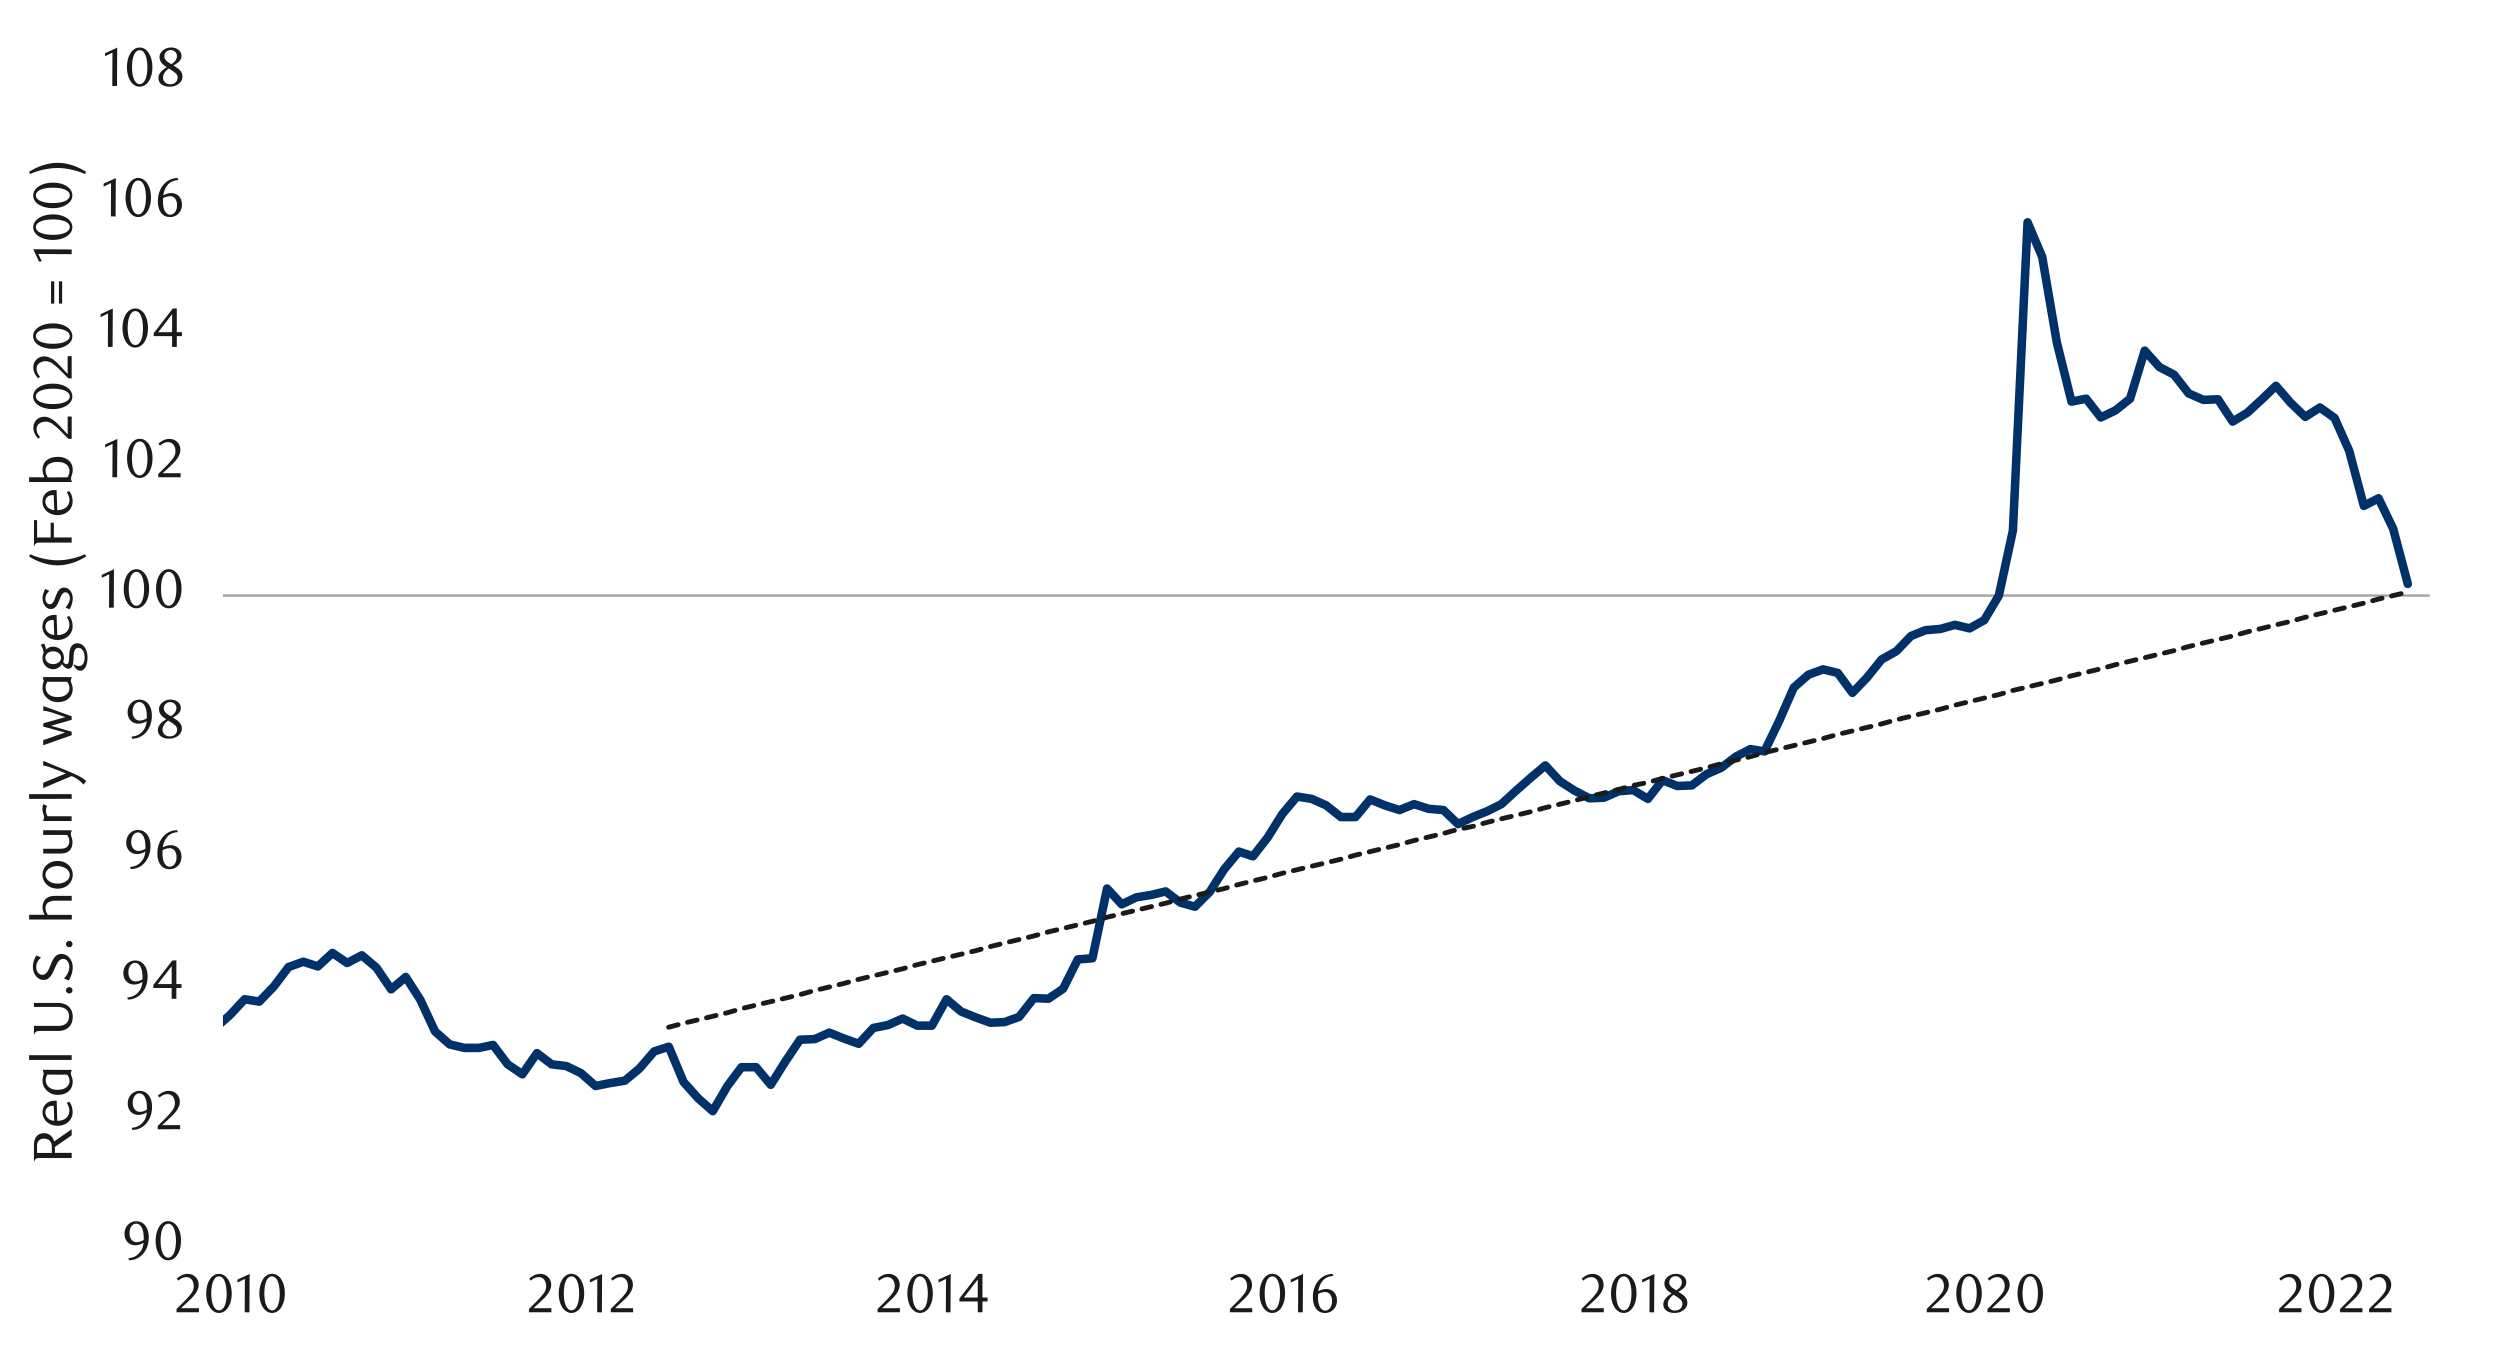 <svg id="Layer_1" data-name="Layer 1" xmlns="http://www.w3.org/2000/svg" xmlns:xlink="http://www.w3.org/1999/xlink" width="1460" height="790" viewBox="0 0 1460 790"><defs><style>.cls-1,.cls-2,.cls-4,.cls-5{fill:none;}.cls-2{stroke:#a6a6a6;stroke-width:1.43px;}.cls-2,.cls-4,.cls-5{stroke-linejoin:round;}.cls-3{clip-path:url(#clip-path);}.cls-4{stroke:#003168;stroke-width:4.99px;}.cls-4,.cls-5{stroke-linecap:round;}.cls-5{stroke:#1a1a1a;stroke-width:2.85px;stroke-dasharray:5.7 5.7;}.cls-6{clip-path:url(#clip-path-2);}.cls-7{fill:#1a1a1a;}</style><clipPath id="clip-path"><rect class="cls-1" x="130.19" y="42.92" width="1290.69" height="687.43"/></clipPath><clipPath id="clip-path-2"><rect class="cls-1" x="9.38" y="10.92" width="1441.25" height="768.17"/></clipPath></defs><line class="cls-2" x1="130.21" y1="347.82" x2="1418.95" y2="347.82"/><g class="cls-3"><polyline class="cls-4" points="-4474.25 770.4 -4465.57 757.06 -4457.33 734.13 -4448.79 755 -4440.24 739.6 -4431.67 740.62 -4423.13 737.54 -4414.58 721.13 -4406.01 716 -4397.47 706.07 -4388.92 704.01 -4380.35 714.96 -4371.8 705.4 -4363.26 713.94 -4354.69 711.88 -4346.14 709.83 -4337.6 704.69 -4329.02 695.13 -4320.48 689.97 -4312.27 698.54 -4303.7 696.83 -4295.15 694.77 -4286.61 685.54 -4278.04 689.63 -4269.49 662.62 -4260.95 660.56 -4252.38 660.56 -4243.83 658.84 -4235.29 646.52 -4226.71 642.76 -4218.17 641.04 -4209.63 627.03 -4201.05 637.63 -4192.51 635.91 -4183.96 632.5 -4175.39 630.78 -4167.18 617.1 -4158.64 615.38 -4150.07 601.71 -4141.52 588.37 -4132.98 586.65 -4124.4 595.56 -4115.86 592.12 -4107.31 590.76 -4098.74 565.78 -4090.2 574.66 -4081.63 561.32 -4073.08 570.24 -4064.54 568.51 -4055.96 555.85 -4047.42 563.04 -4038.87 559.97 -4030.3 558.59 -4021.76 555.85 -4013.55 564.4 -4005.01 551.74 -3996.43 549 -3987.89 546.6 -3979.32 543.87 -3970.77 552.1 -3962.23 571.25 -3953.65 568.51 -3945.11 554.84 -3936.56 573.65 -3927.99 572.26 -3919.45 558.93 -3910.9 557.91 -3902.33 535.32 -3893.78 543.53 -3885.24 561.66 -3876.67 559.26 -3868.46 546.26 -3859.92 524.38 -3851.34 503.85 -3842.8 502.81 -3834.25 491.53 -3825.68 479.2 -3817.14 487.07 -3808.59 486.06 -3800.02 464.82 -3791.47 463.81 -3782.93 462.79 -3774.36 451.82 -3765.81 430.95 -3757.27 370.04 -3748.7 368.69 -3740.15 348.84 -3731.61 338.23 -3723.03 327.63 -3714.83 336.85 -3706.28 326.25 -3697.71 315.98 -3689.17 314.63 -3680.62 294.44 -3672.05 293.39 -3663.5 292.72 -3654.96 282.12 -3646.39 289.98 -3637.84 316.32 -3629.3 314.29 -3620.72 322.5 -3612.18 330.03 -3603.61 301.97 -3595.06 361.5 -3586.52 341.98 -3577.95 366.29 -3569.74 364.23 -3561.19 388.18 -3552.65 410.76 -3544.08 433.01 -3535.53 446.35 -3526.96 461.07 -3518.41 439.87 -3509.87 436.76 -3501.3 450.81 -3492.75 462.43 -3484.21 481.26 -3475.64 486.06 -3467.09 513.41 -3458.55 517.87 -3449.97 537.72 -3441.43 534.99 -3432.88 525.4 -3424.65 539.07 -3416.11 530.53 -3407.56 534.65 -3398.99 553.12 -3390.44 536 -3381.9 554.84 -3373.33 552.1 -3364.78 548.66 -3356.24 560.65 -3347.66 551.4 -3339.12 536 -3330.57 527.79 -3322 512.4 -3313.46 509.66 -3304.91 514.46 -3296.34 512.06 -3287.8 495.28 -3279.25 493.25 -3271.02 498.01 -3262.47 475.09 -3253.93 479.88 -3245.35 477.82 -3236.81 487.41 -3228.26 492.2 -3219.69 489.13 -3211.15 474.07 -3202.6 478.87 -3194.03 469.95 -3185.49 474.41 -3176.94 466.54 -3168.37 457.66 -3159.82 461.75 -3151.28 459.69 -3142.71 450.81 -3134.16 448.75 -3125.95 446.35 -3117.38 436.76 -3108.84 452.16 -3100.29 455.6 -3091.72 458.68 -3083.18 468.6 -3074.63 471 -3066.06 473.4 -3057.51 476.81 -3048.94 468.26 -3040.4 482.62 -3031.85 490.15 -3023.28 503.51 -3014.73 545.59 -3006.19 551.4 -2997.62 563.04 -2989.07 579.79 -2980.87 591.44 -2972.29 597.59 -2963.75 629.76 -2955.2 640.03 -2946.63 654.41 -2938.09 698.54 -2929.54 711.21 -2920.97 727.62 -2912.43 746.46 -2903.88 759.46 -2895.31 762.53 -2886.76 746.79 -2878.22 746.79 -2869.64 755.68 -2861.1 753.99 -2852.56 756.02 -2843.98 768.68 -2835.44 776.21 -2827.23 783.4 -2818.66 778.61 -2810.11 778.94 -2801.57 783.4 -2793 795.04 -2784.45 813.86 -2775.91 808.04 -2767.34 822.74 -2758.79 820.37 -2750.25 816.93 -2741.67 823.44 -2733.13 799.13 -2724.59 809.74 -2716.01 796.74 -2707.47 798.8 -2698.92 800.18 -2690.35 834.05 -2682.14 829.93 -2673.6 820 -2665.03 820 -2656.48 825.13 -2647.94 813.52 -2639.36 790.59 -2630.82 776.55 -2622.28 767.33 -2613.7 766.62 -2605.16 778.27 -2596.59 775.19 -2588.04 773.81 -2579.5 775.19 -2570.92 793.33 -2562.38 774.85 -2553.83 772.12 -2545.26 782.04 -2536.72 783.74 -2528.51 786.81 -2519.97 803.25 -2511.39 801.19 -2502.85 798.12 -2494.28 804.61 -2485.73 799.13 -2477.19 800.52 -2468.61 810.08 -2460.07 803.93 -2451.52 816.59 -2442.95 815.21 -2434.41 805.99 -2425.86 812.47 -2417.29 819.66 -2408.74 827.53 -2400.2 822.4 -2391.63 824.8 -2383.42 818.65 -2374.88 824.8 -2366.3 823.44 -2357.76 814.53 -2349.21 830.63 -2340.64 838.13 -2332.1 830.97 -2323.55 850.46 -2314.98 833.37 -2306.43 811.12 -2297.89 802.58 -2289.32 804.27 -2280.77 809.06 -2272.23 815.91 -2263.66 807.71 -2255.11 820 -2246.57 818.65 -2238.33 805.99 -2229.79 817.97 -2221.24 832.33 -2212.67 833.37 -2204.13 837.8 -2195.58 848.77 -2187.01 846.71 -2178.46 861.43 -2169.92 866.19 -2161.35 859.03 -2152.8 867.24 -2144.26 864.84 -2135.68 858.66 -2127.14 860.72 -2118.57 868.59 -2110.02 874.09 -2101.48 875.78 -2092.91 877.84 -2084.7 868.59 -2076.15 882.63 -2067.61 882.63 -2059.04 892.9 -2050.49 889.12 -2041.92 882.97 -2033.37 887.09 -2024.83 891.18 -2016.26 887.77 -2007.71 888.44 -1999.17 897.69 -1990.6 904.88 -1982.05 923.69 -1973.51 924.37 -1964.93 914.78 -1956.39 914.78 -1947.84 909.65 -1939.61 908.63 -1931.07 918.56 -1922.52 912.41 -1913.95 930.18 -1905.4 926.77 -1896.86 928.83 -1888.29 933.28 -1879.74 925.41 -1871.2 932.94 -1862.62 941.15 -1854.08 962.02 -1845.53 971.27 -1836.96 986.66 -1828.42 987.68 -1819.87 993.15 -1811.3 992.81 -1802.76 992.13 -1794.21 985.96 -1785.98 977.75 -1777.43 980.49 -1768.89 983.9 -1760.31 979.47 -1751.77 982.55 -1743.22 985.96 -1734.65 987.68 -1726.11 995.55 -1717.56 995.55 -1708.99 997.94 -1700.44 995.89 -1691.9 1001.36 -1683.33 999.33 -1674.78 1000.34 -1666.21 1000.34 -1657.67 1003.41 -1649.12 1004.46 -1640.91 1008.21 -1632.34 1013 -1623.8 1016.08 -1615.25 1014.72 -1606.68 1014.02 -1598.14 1015.06 -1589.59 1007.87 -1581.02 1018.81 -1572.47 1021.89 -1563.9 1018.13 -1555.36 1017.09 -1546.81 1017.8 -1538.24 1013.68 -1529.69 1018.13 -1521.15 1021.21 -1512.58 1019.15 -1504.03 1013.34 -1495.83 1008.21 -1487.25 1016.75 -1478.71 1013 -1470.16 1014.02 -1461.59 1017.09 -1453.05 1019.15 -1444.5 1026.34 -1435.93 1024.28 -1427.38 1015.4 -1418.84 1018.47 -1410.27 1019.15 -1401.72 1024.62 -1393.18 1019.49 -1384.61 1020.19 -1376.06 1029.98 -1367.52 1028.06 -1358.94 1023.27 -1350.4 1016.75 -1342.19 1017.46 -1333.62 1010.94 -1325.08 1013.68 -1316.53 1009.93 -1307.96 1005.81 -1299.41 1008.89 -1290.87 1012.33 -1282.3 1017.09 -1273.75 1013.68 -1265.21 1014.36 -1256.63 1004.8 -1248.09 1005.47 -1239.54 998.96 -1230.97 998.62 -1222.43 1003.41 -1213.88 1000.34 -1205.31 997.94 -1197.1 991.09 -1188.56 991.8 -1179.99 980.83 -1171.44 975.36 -1162.9 965.09 -1154.32 963.37 -1145.78 956.88 -1137.23 947.3 -1128.66 947.3 -1120.12 938.08 -1111.55 929.5 -1103 921.3 -1094.45 915.15 -1085.88 904.88 -1077.34 894.96 -1068.79 886.38 -1060.22 881.59 -1052.01 880.58 -1043.47 883.65 -1034.92 872.71 -1026.35 864.5 -1017.81 862.44 -1009.24 861.77 -1000.69 857.65 -992.15 848.77 -983.57 841.24 -975.03 835.77 -966.48 845.33 -957.91 837.46 -949.37 825.13 -940.82 829.25 -932.25 832.33 -923.7 826.52 -915.16 825.13 -906.59 826.18 -898.38 824.46 -889.84 822.06 -881.26 823.78 -872.72 831.31 -864.17 819.66 -855.6 813.52 -847.06 821.05 -838.51 823.78 -829.94 814.19 -821.39 817.27 -812.85 811.12 -804.28 802.91 -795.73 798.8 -787.19 815.58 -778.62 806.66 -770.07 794.68 -761.53 793.33 -753.29 799.13 -744.75 797.44 -736.2 789.21 -727.63 779.99 -719.09 784.08 -710.54 767.66 -701.97 754.32 -693.42 743.02 -684.88 746.46 -676.31 747.47 -667.76 747.81 -659.22 758.75 -650.64 753.28 -642.1 741.32 -633.53 739.94 -624.98 740.28 -616.44 736.87 -607.86 730.69 -599.66 729.68 -591.11 724.21 -582.57 734.47 -574 739.94 -565.45 747.47 -556.88 732.41 -548.33 715.66 -539.79 712.56 -531.22 714.96 -522.67 725.22 -514.13 738.59 -505.56 730.35 -497.01 723.53 -488.47 732.75 -479.89 738.59 -471.35 741.66 -462.8 742.34 -454.57 741.32 -446.02 747.13 -437.48 750.88 -428.91 750.21 -420.36 743.36 -411.81 743.36 -403.26 754.66 -394.7 764.25 -386.15 759.79 -377.59 749.53 -369.04 757.4 -360.48 761.15 -351.93 765.27 -343.38 755 -334.82 748.49 -326.27 754.66 -317.71 771.41 -309.5 813.18 -300.95 799.47 -292.39 778.61 -283.84 768 -275.28 774.15 -266.73 763.55 -258.17 756.36 -249.62 754.66 -241.06 760.81 -232.51 755 -223.96 763.21 -215.4 768.34 -206.85 741.32 -198.29 713.94 -189.74 707.43 -181.18 712.22 -172.63 707.77 -164.07 709.15 -155.86 712.9 -147.31 713.26 -138.75 715.29 -130.2 705.4 -121.65 703.68 -113.09 696.83 -104.54 699.56 -95.98 706.41 -87.43 723.53 -78.88 721.81 -70.32 725.93 -61.77 720.79 -53.21 717.35 -44.66 717.69 -36.1 726.6 -27.55 752.6 -18.99 763.55 -10.78 743.72 -2.23 742.68 6.33 703.68 14.88 630.1 23.44 586.99 31.99 592.12 40.55 597.59 49.1 582.53 57.65 582.19 66.21 585.29 74.76 609.24 83.32 602.38 91.87 598.97 100.43 599.99 108.98 603.06 117.53 603.76 126.09 599.99 134.3 592.79 142.86 583.57 151.42 584.93 159.97 576.04 168.51 564.76 177.08 561.66 185.63 564.4 194.17 556.53 202.75 562.37 211.29 557.91 219.83 565.1 228.41 577.76 236.95 570.57 245.5 583.91 254.07 602.38 262.61 609.91 271.16 611.97 279.73 611.97 287.94 610.25 296.48 621.56 305.05 627.37 313.6 615.04 322.14 621.56 330.72 622.57 339.26 626.69 347.81 634.22 356.38 632.5 364.92 631.12 373.5 623.96 382.04 614.03 390.58 611.29 399.16 631.82 407.7 641.38 416.25 648.91 424.82 634.22 433.03 623.25 441.57 623.25 450.12 633.51 458.69 619.84 467.23 607.18 475.81 606.84 484.35 603.06 492.89 606.5 501.47 609.57 510.01 600.32 518.56 598.63 527.13 594.85 535.67 598.97 544.22 598.97 552.79 583.57 561.34 590.76 569.88 594.18 578.45 597.25 586.66 596.91 595.2 593.84 603.78 582.9 612.32 583.24 620.87 577.4 629.44 560.31 637.98 559.6 646.53 518.91 655.1 528.13 663.64 524.04 672.19 522.66 680.76 520.6 689.31 527.12 697.85 529.51 706.42 520.94 714.97 507.6 723.51 497.34 731.75 500.07 740.29 489.13 748.84 475.45 757.41 465.19 765.96 466.54 774.5 470.32 783.07 477.15 791.62 477.15 800.16 466.88 808.73 470.32 817.28 473.06 825.82 469.62 834.4 472.35 842.94 473.06 851.51 481.26 860.06 477.15 868.6 473.73 876.81 469.62 885.38 461.75 893.93 454.22 902.47 447.03 911.04 456.28 919.59 461.75 928.16 466.2 936.71 465.87 945.25 462.09 953.82 461.41 962.37 466.54 970.91 455.6 979.49 459.01 988.03 458.68 996.58 452.16 1005.15 448.41 1013.69 441.9 1022.24 437.47 1030.47 438.82 1039.02 421.03 1047.56 401.54 1056.13 394.01 1064.68 390.91 1073.22 392.97 1081.8 404.62 1090.34 395.7 1098.88 385.1 1107.46 380.31 1116 371.43 1124.55 368.01 1133.12 367.31 1141.66 364.91 1150.21 366.97 1158.78 362.18 1167.33 347.82 1175.53 309.84 1184.11 129.86 1192.65 150.03 1201.19 200 1209.77 234.54 1218.31 232.85 1226.86 243.79 1235.43 239.67 1243.97 232.85 1252.52 204.79 1261.09 214.35 1269.63 218.81 1278.18 229.75 1286.75 233.53 1295.3 233.19 1303.87 246.19 1312.41 241.06 1320.96 233.19 1329.16 225.32 1337.74 235.25 1346.28 243.45 1354.83 237.98 1363.4 244.13 1371.94 263.31 1380.49 295.45 1389.06 291 1397.61 308.79 1406.15 340.97"/></g><polyline class="cls-5" points="390.5 599.9 399.16 597.59 407.7 595.56 416.25 593.5 424.82 591.44 433.03 589.04 441.57 586.99 450.14 584.93 458.69 582.9 467.23 580.84 475.81 578.44 484.35 576.38 492.89 574.32 501.47 571.93 510.01 569.9 518.56 567.84 527.13 565.78 535.67 563.38 544.22 561.32 552.79 559.26 561.34 557.24 569.88 555.18 578.45 552.78 586.66 550.72 595.2 548.66 603.78 546.6 612.32 544.21 620.87 542.18 629.44 540.12 637.98 538.06 646.53 535.66 655.1 533.6 663.64 531.57 672.19 529.51 680.76 527.46 689.31 525.06 697.85 523 706.42 520.94 714.97 518.91 723.51 516.51 731.75 514.46 740.29 512.4 748.84 510 757.41 507.94 765.96 505.88 774.5 503.85 783.07 501.79 791.62 499.4 800.16 497.34 808.73 495.28 817.28 493.25 825.82 490.85 834.4 488.79 842.94 486.74 851.51 484.34 860.06 482.62 868.6 480.22 876.81 478.19 885.38 476.13 893.93 474.07 902.47 471.68 911.04 469.62 919.59 467.56 928.16 465.19 936.71 463.13 945.25 461.07 953.82 458.68 962.37 456.95 970.91 454.56 979.49 452.53 988.03 450.47 996.58 448.41 1005.15 446.01 1013.69 443.95 1022.24 441.9 1030.47 439.53 1039.02 437.47 1047.56 435.41 1056.13 433.35 1064.68 431.29 1073.22 428.9 1081.8 426.87 1090.34 424.81 1098.88 422.75 1107.46 420.35 1116 418.29 1124.55 416.24 1133.12 414.2 1141.66 411.81 1150.21 409.75 1158.78 407.69 1167.33 405.63 1175.53 403.23 1184.11 401.2 1192.65 399.14 1201.19 397.09 1209.77 394.69 1218.31 392.63 1226.86 390.57 1235.43 388.18 1243.97 386.14 1252.52 384.09 1261.09 382.03 1269.63 379.97 1278.18 377.57 1286.75 375.51 1295.3 373.48 1303.87 371.43 1312.41 369.03 1320.96 366.97 1329.16 364.91 1337.74 362.88 1346.28 360.48 1354.83 358.43 1363.4 356.37 1371.94 354.31 1380.49 352.25 1389.06 349.85 1397.61 347.82 1406.15 345.74"/><g class="cls-6"><path class="cls-7" d="M75,734.76a9.51,9.51,0,0,0,2.91-.57A8.5,8.5,0,0,0,80,733a8.89,8.89,0,0,0,1.56-1.49A11.35,11.35,0,0,0,82.65,730a8.8,8.8,0,0,0,.77-2,11.57,11.57,0,0,0,.38-2.23,10.28,10.28,0,0,1-2.46,1.1,8.21,8.21,0,0,1-2.37.37,6.45,6.45,0,0,1-2.41-.45,5.74,5.74,0,0,1-2-1.29,6.27,6.27,0,0,1-1.34-2.08,7.56,7.56,0,0,1-.5-2.83,8,8,0,0,1,.59-3.14,7.28,7.28,0,0,1,1.56-2.32,6.56,6.56,0,0,1,2.2-1.44,6.93,6.93,0,0,1,2.56-.49,6.78,6.78,0,0,1,2.64.54,6.39,6.39,0,0,1,2.32,1.69,8.53,8.53,0,0,1,1.65,2.93,12.65,12.65,0,0,1,.63,4.21A16.1,16.1,0,0,1,86,728a13.14,13.14,0,0,1-2.44,4.25A11,11,0,0,1,79.9,735a10.44,10.44,0,0,1-4.54,1Zm8.93-10.65c0-.24,0-.44,0-.61v-.61a22.54,22.54,0,0,0-.24-3.07,9,9,0,0,0-.66-2.34,5.14,5.14,0,0,0-1.54-2.17,3.24,3.24,0,0,0-2-.68,3.08,3.08,0,0,0-1.43.37,3.77,3.77,0,0,0-1.22,1.08,5.58,5.58,0,0,0-.85,1.67,7,7,0,0,0-.32,2.23,6,6,0,0,0,1.19,4.08,3.84,3.84,0,0,0,3,1.36A7.78,7.78,0,0,0,83.9,724.11Z"/><path class="cls-7" d="M105.69,724.63a17.39,17.39,0,0,1-.56,4.59,12.09,12.09,0,0,1-1.56,3.6,7.69,7.69,0,0,1-2.36,2.36,5.66,5.66,0,0,1-3,.83,5.38,5.38,0,0,1-2.94-.85A7.8,7.8,0,0,1,93,732.81a12.55,12.55,0,0,1-1.55-3.59,17.67,17.67,0,0,1-.56-4.55,18.17,18.17,0,0,1,.56-4.62,13.11,13.11,0,0,1,1.54-3.65A7.31,7.31,0,0,1,95.27,714a5.5,5.5,0,0,1,3-.85,5.59,5.59,0,0,1,3,.85,7.8,7.8,0,0,1,2.36,2.39,12.34,12.34,0,0,1,1.56,3.64A17.5,17.5,0,0,1,105.69,724.63Zm-2.94,0a25.45,25.45,0,0,0-.29-3.93,13.35,13.35,0,0,0-.85-3.17,5.74,5.74,0,0,0-1.39-2.1,2.91,2.91,0,0,0-3.9,0,5.84,5.84,0,0,0-1.4,2.08,13.72,13.72,0,0,0-.84,3.14,26.64,26.64,0,0,0,0,7.84,13.11,13.11,0,0,0,.86,3.13,5.77,5.77,0,0,0,1.41,2.08,2.73,2.73,0,0,0,1.92.76,2.79,2.79,0,0,0,1.93-.76,5.53,5.53,0,0,0,1.41-2.08,13,13,0,0,0,.85-3.12A24.57,24.57,0,0,0,102.75,724.68Z"/></g><g class="cls-6"><path class="cls-7" d="M76.87,658.62a9.51,9.51,0,0,0,2.91-.57,8.86,8.86,0,0,0,2.16-1.17,8.48,8.48,0,0,0,1.55-1.49,11.48,11.48,0,0,0,1.06-1.53,9.09,9.09,0,0,0,.77-2,11.44,11.44,0,0,0,.38-2.23,10.73,10.73,0,0,1-2.46,1.11,8.64,8.64,0,0,1-2.37.36,6.5,6.5,0,0,1-2.42-.44,5.64,5.64,0,0,1-2-1.3,6.13,6.13,0,0,1-1.35-2.08,7.53,7.53,0,0,1-.49-2.83,7.82,7.82,0,0,1,.59-3.14A7.2,7.2,0,0,1,76.77,639,6.6,6.6,0,0,1,79,637.55a6.85,6.85,0,0,1,2.56-.49,6.78,6.78,0,0,1,2.64.54,6.39,6.39,0,0,1,2.32,1.7,8.72,8.72,0,0,1,1.65,2.92,12.93,12.93,0,0,1,.62,4.21,15.81,15.81,0,0,1-.88,5.38,13.3,13.3,0,0,1-2.43,4.25,11.12,11.12,0,0,1-3.67,2.8,10.27,10.27,0,0,1-4.54,1ZM85.79,648a4.88,4.88,0,0,0,0-.61v-.61a22.67,22.67,0,0,0-.24-3.07,9.12,9.12,0,0,0-.66-2.34,5.2,5.2,0,0,0-1.54-2.17,3.26,3.26,0,0,0-2-.67,3.06,3.06,0,0,0-1.43.36,3.87,3.87,0,0,0-1.22,1.08,6,6,0,0,0-.85,1.68,7.21,7.21,0,0,0-.32,2.22,6.08,6.08,0,0,0,1.19,4.08,3.85,3.85,0,0,0,3,1.36A7.78,7.78,0,0,0,85.79,648Z"/><path class="cls-7" d="M92.1,659.49v-1.92l4.22-4.19a40.66,40.66,0,0,0,4.24-4.79,6.79,6.79,0,0,0,1.28-6.4,5.46,5.46,0,0,0-.84-1.69A3.76,3.76,0,0,0,97.89,639a5.88,5.88,0,0,0-2.59.56A7.88,7.88,0,0,0,93.16,641l-.93-1.15a12.59,12.59,0,0,1,3.07-2.09,8,8,0,0,1,3.39-.69,6.54,6.54,0,0,1,2.47.46,6.29,6.29,0,0,1,2,1.31,6.21,6.21,0,0,1,1.36,2,6.56,6.56,0,0,1,.5,2.58,7.13,7.13,0,0,1-.56,2.79,13.59,13.59,0,0,1-1.38,2.48,18,18,0,0,1-1.73,2.09c-.61.63-1.15,1.17-1.65,1.61l-5,4.7h10.5v2.37Z"/></g><g class="cls-6"><path class="cls-7" d="M74.3,582.48a9.51,9.51,0,0,0,2.91-.57,8.86,8.86,0,0,0,2.16-1.17,8.48,8.48,0,0,0,1.55-1.49A11.48,11.48,0,0,0,82,577.72a9.09,9.09,0,0,0,.77-2,11.57,11.57,0,0,0,.38-2.23,10.73,10.73,0,0,1-2.46,1.11,8.64,8.64,0,0,1-2.37.36,6.71,6.71,0,0,1-2.42-.44,5.64,5.64,0,0,1-2-1.3,6.13,6.13,0,0,1-1.35-2.08,7.56,7.56,0,0,1-.49-2.83,7.78,7.78,0,0,1,.59-3.14,7.1,7.1,0,0,1,1.55-2.32,6.6,6.6,0,0,1,2.21-1.44,6.85,6.85,0,0,1,2.56-.49,6.78,6.78,0,0,1,2.64.54,6.39,6.39,0,0,1,2.32,1.7,8.72,8.72,0,0,1,1.65,2.92,12.93,12.93,0,0,1,.62,4.21,15.81,15.81,0,0,1-.88,5.38,13.3,13.3,0,0,1-2.43,4.25,11.12,11.12,0,0,1-3.67,2.8,10.27,10.27,0,0,1-4.54,1Zm8.92-10.65a4.88,4.88,0,0,0,0-.61v-.61a22.67,22.67,0,0,0-.24-3.07,9.12,9.12,0,0,0-.66-2.34A5.2,5.2,0,0,0,80.82,563a3.28,3.28,0,0,0-2-.67,3.06,3.06,0,0,0-1.43.36,3.87,3.87,0,0,0-1.22,1.08,6,6,0,0,0-.85,1.68A7.21,7.21,0,0,0,75,567.7a6.08,6.08,0,0,0,1.19,4.08,3.85,3.85,0,0,0,3,1.36A7.78,7.78,0,0,0,83.22,571.83Z"/><path class="cls-7" d="M103,577v6.31h-2.75V577H89.53v-1.72l11.14-14.4H103v13.82h3V577Zm-2.75-12.8-8.1,10.5h8.1Z"/></g><g class="cls-6"><path class="cls-7" d="M76,506.29a9.81,9.81,0,0,0,2.91-.58,8.86,8.86,0,0,0,2.16-1.17,8.17,8.17,0,0,0,1.55-1.49,11.48,11.48,0,0,0,1.06-1.53,8.9,8.9,0,0,0,.77-2,11.44,11.44,0,0,0,.38-2.23,10.32,10.32,0,0,1-2.46,1.11,8.68,8.68,0,0,1-2.37.37,6.51,6.51,0,0,1-2.42-.45,5.64,5.64,0,0,1-2-1.3,6.19,6.19,0,0,1-1.35-2.08,7.53,7.53,0,0,1-.49-2.83,8,8,0,0,1,.59-3.14,7.2,7.2,0,0,1,1.55-2.32,6.75,6.75,0,0,1,2.21-1.44,6.89,6.89,0,0,1,2.56-.49,6.78,6.78,0,0,1,2.64.54,6.39,6.39,0,0,1,2.32,1.7,8.77,8.77,0,0,1,1.65,2.93,12.82,12.82,0,0,1,.62,4.2,15.77,15.77,0,0,1-.88,5.38,13.46,13.46,0,0,1-2.43,4.26,11.46,11.46,0,0,1-3.66,2.8,10.47,10.47,0,0,1-4.55,1Zm8.93-10.66c0-.23,0-.44,0-.61v-.61a22.67,22.67,0,0,0-.24-3.07,9,9,0,0,0-.66-2.33,5.18,5.18,0,0,0-1.54-2.18,3.25,3.25,0,0,0-2-.67,3,3,0,0,0-1.44.37,3.72,3.72,0,0,0-1.22,1.07,6,6,0,0,0-.85,1.68,7.21,7.21,0,0,0-.32,2.22,6,6,0,0,0,1.19,4.08,3.85,3.85,0,0,0,3.05,1.36A7.75,7.75,0,0,0,84.92,495.63Z"/><path class="cls-7" d="M103.83,486a9.55,9.55,0,0,0-3,.57,8.69,8.69,0,0,0-2.1,1.15,7.16,7.16,0,0,0-1.41,1.46,15.17,15.17,0,0,0-.92,1.49,11,11,0,0,0-.84,2,13.39,13.39,0,0,0-.51,2.22,10.27,10.27,0,0,1,2.45-1,9.18,9.18,0,0,1,2.29-.3,6.32,6.32,0,0,1,2.37.45,5.63,5.63,0,0,1,2,1.31,6,6,0,0,1,1.33,2.11,8.62,8.62,0,0,1-.11,6,7,7,0,0,1-1.57,2.29,6.63,6.63,0,0,1-2.22,1.4,7.22,7.22,0,0,1-5.33-.06,5.88,5.88,0,0,1-2.26-1.7,8.56,8.56,0,0,1-1.52-2.92,14.22,14.22,0,0,1-.56-4.21,15.62,15.62,0,0,1,.9-5.38,13.34,13.34,0,0,1,2.45-4.25,11,11,0,0,1,3.65-2.8,10.15,10.15,0,0,1,4.52-1ZM95,496.49a9.13,9.13,0,0,0-.1.93q0,.48,0,1a17.62,17.62,0,0,0,.19,2.66,8.76,8.76,0,0,0,.54,2.08,5.42,5.42,0,0,0,1.5,2.27,3,3,0,0,0,2,.74,3.31,3.31,0,0,0,1.48-.37,3.76,3.76,0,0,0,1.26-1.07,5.79,5.79,0,0,0,.87-1.7,6.7,6.7,0,0,0,.34-2.21,6.36,6.36,0,0,0-1.13-4.11,3.66,3.66,0,0,0-3-1.36,7.09,7.09,0,0,0-1.9.27A8.79,8.79,0,0,0,95,496.49Z"/></g><g class="cls-6"><path class="cls-7" d="M76.8,430.15a9.81,9.81,0,0,0,2.91-.58,8.86,8.86,0,0,0,2.16-1.17,8.17,8.17,0,0,0,1.55-1.49,11.48,11.48,0,0,0,1.06-1.53,8.62,8.62,0,0,0,.77-2,11.44,11.44,0,0,0,.38-2.23,10.73,10.73,0,0,1-2.46,1.11,8.56,8.56,0,0,1-2.37.37,6.54,6.54,0,0,1-2.42-.45,5.82,5.82,0,0,1-2-1.3,6,6,0,0,1-1.34-2.08,7.52,7.52,0,0,1-.5-2.83,8,8,0,0,1,.59-3.14,7.23,7.23,0,0,1,1.56-2.32,6.46,6.46,0,0,1,2.2-1.44,6.93,6.93,0,0,1,2.56-.49,6.78,6.78,0,0,1,2.64.54,6.3,6.3,0,0,1,2.32,1.7,8.44,8.44,0,0,1,1.65,2.93,12.55,12.55,0,0,1,.63,4.2,16,16,0,0,1-.88,5.38,13.29,13.29,0,0,1-2.44,4.26,11.25,11.25,0,0,1-3.66,2.8,10.44,10.44,0,0,1-4.55,1Zm8.93-10.66c0-.24,0-.44,0-.61v-.61a22.67,22.67,0,0,0-.24-3.07,9,9,0,0,0-.66-2.33,5.18,5.18,0,0,0-1.54-2.18,3.23,3.23,0,0,0-2-.67,2.93,2.93,0,0,0-1.43.37,3.62,3.62,0,0,0-1.22,1.07,5.53,5.53,0,0,0-.85,1.68,6.91,6.91,0,0,0-.33,2.22,6.06,6.06,0,0,0,1.19,4.08,3.87,3.87,0,0,0,3.06,1.36A7.72,7.72,0,0,0,85.73,419.49Z"/><path class="cls-7" d="M97.08,420c-.45-.28-.92-.59-1.42-.93a7.88,7.88,0,0,1-1.38-1.21,6.39,6.39,0,0,1-1-1.62,5.14,5.14,0,0,1-.42-2.16,4.3,4.3,0,0,1,.56-2.14,6,6,0,0,1,1.5-1.73A7.56,7.56,0,0,1,97,409a7.33,7.33,0,0,1,2.52-.43,8.37,8.37,0,0,1,2.39.33,5.8,5.8,0,0,1,1.92,1,4.8,4.8,0,0,1,1.3,1.54,4.18,4.18,0,0,1,.48,2,4.31,4.31,0,0,1-.37,1.83,5.29,5.29,0,0,1-1,1.45,8.76,8.76,0,0,1-1.49,1.22c-.57.37-1.17.74-1.8,1.1l.64.39,1.66,1.1a8.32,8.32,0,0,1,1.49,1.28,6.6,6.6,0,0,1,1.07,1.62,5,5,0,0,1,.41,2.08,4.73,4.73,0,0,1-.57,2.25,6.1,6.1,0,0,1-1.57,1.87,7.68,7.68,0,0,1-2.35,1.28,8.64,8.64,0,0,1-2.92.48,10.46,10.46,0,0,1-2.54-.3,6.37,6.37,0,0,1-2.1-.93,4.51,4.51,0,0,1-1.44-1.57,4.44,4.44,0,0,1-.53-2.19,4.85,4.85,0,0,1,.52-2.3A7.22,7.22,0,0,1,94,422.34,9.78,9.78,0,0,1,95.58,421C96.13,420.64,96.63,420.29,97.08,420Zm1.13.83A13.65,13.65,0,0,0,97,421.87a8.48,8.48,0,0,0-1.07,1.27,6.35,6.35,0,0,0-.74,1.41,4.19,4.19,0,0,0,0,3,3.89,3.89,0,0,0,.8,1.28,3.82,3.82,0,0,0,1.31.88,5,5,0,0,0,1.84.32,5,5,0,0,0,1.86-.32,4.15,4.15,0,0,0,1.36-.88,3.67,3.67,0,0,0,.83-1.28,4.22,4.22,0,0,0,.27-1.49,3.57,3.57,0,0,0-1.37-2.63c-.32-.27-.66-.54-1-.8s-.7-.49-1.06-.72l-1-.6Zm1.57-2.59a8,8,0,0,0,1.23-.85,7.28,7.28,0,0,0,1-1.1,5.52,5.52,0,0,0,.74-1.28,3.76,3.76,0,0,0,.27-1.41,3.6,3.6,0,0,0-.77-2.24,3.29,3.29,0,0,0-1.16-.94,3.52,3.52,0,0,0-1.65-.37,3.6,3.6,0,0,0-2.66,1,3.49,3.49,0,0,0-1.12,2.69,2.85,2.85,0,0,0,.32,1.36,5.34,5.34,0,0,0,.82,1.1,6.44,6.44,0,0,0,1.13.93c.43.28.86.55,1.28.8Z"/></g><g class="cls-6"><path class="cls-7" d="M63.67,354.87l.1-19.49-4.35,2.08v-1.73l7.13-3.29-.12,22.43Z"/><path class="cls-7" d="M87.1,343.88a17.74,17.74,0,0,1-.56,4.58A12.27,12.27,0,0,1,85,352.07a7.68,7.68,0,0,1-2.37,2.35,5.54,5.54,0,0,1-3,.83,5.41,5.41,0,0,1-2.94-.84,7.83,7.83,0,0,1-2.33-2.36,12.16,12.16,0,0,1-1.55-3.59,17.61,17.61,0,0,1-.56-4.55,18.09,18.09,0,0,1,.56-4.61,13,13,0,0,1,1.53-3.66,7.47,7.47,0,0,1,2.33-2.38,5.61,5.61,0,0,1,5.94,0A7.79,7.79,0,0,1,85,335.64a12.46,12.46,0,0,1,1.56,3.64A18,18,0,0,1,87.1,343.88Zm-2.95.05a25.63,25.63,0,0,0-.28-3.94,14.53,14.53,0,0,0-.85-3.17,5.78,5.78,0,0,0-1.39-2.09,2.89,2.89,0,0,0-3.91,0,5.74,5.74,0,0,0-1.39,2.08,13.61,13.61,0,0,0-.85,3.13,26.64,26.64,0,0,0,0,7.84,12.73,12.73,0,0,0,.87,3.14,6,6,0,0,0,1.4,2.08,2.8,2.8,0,0,0,1.92.75,2.85,2.85,0,0,0,1.94-.75A5.61,5.61,0,0,0,83,350.92a14.35,14.35,0,0,0,.85-3.12A24.8,24.8,0,0,0,84.15,343.93Z"/><path class="cls-7" d="M106,343.88a17.74,17.74,0,0,1-.56,4.58,12.55,12.55,0,0,1-1.57,3.61,7.65,7.65,0,0,1-2.36,2.35,5.57,5.57,0,0,1-3,.83,5.4,5.4,0,0,1-2.93-.84,7.83,7.83,0,0,1-2.33-2.36,12.16,12.16,0,0,1-1.55-3.59,17.19,17.19,0,0,1-.56-4.55,17.65,17.65,0,0,1,.56-4.61,13,13,0,0,1,1.53-3.66,7.47,7.47,0,0,1,2.33-2.38,5.42,5.42,0,0,1,3-.85,5.5,5.5,0,0,1,3,.85,7.77,7.77,0,0,1,2.36,2.38,12.74,12.74,0,0,1,1.57,3.64A18,18,0,0,1,106,343.88Zm-3,.05a24.39,24.39,0,0,0-.29-3.94,14,14,0,0,0-.84-3.17,5.8,5.8,0,0,0-1.4-2.09,2.88,2.88,0,0,0-3.9,0,5.74,5.74,0,0,0-1.39,2.08,13.13,13.13,0,0,0-.85,3.13,26.64,26.64,0,0,0,0,7.84,13.2,13.2,0,0,0,.86,3.14A6.13,6.13,0,0,0,96.6,353a2.8,2.8,0,0,0,1.92.75,2.85,2.85,0,0,0,1.94-.75,5.86,5.86,0,0,0,1.41-2.08,13.82,13.82,0,0,0,.84-3.12A23.6,23.6,0,0,0,103,343.93Z"/></g><g class="cls-6"><path class="cls-7" d="M65.64,278.73l.09-19.49-4.35,2.08V259.6l7.14-3.3-.13,22.43Z"/><path class="cls-7" d="M89.06,267.74a17.31,17.31,0,0,1-.56,4.58,12.27,12.27,0,0,1-1.56,3.61,7.65,7.65,0,0,1-2.36,2.35,5.6,5.6,0,0,1-3,.84,5.47,5.47,0,0,1-2.94-.85,7.83,7.83,0,0,1-2.33-2.36,12.16,12.16,0,0,1-1.55-3.59,17.61,17.61,0,0,1-.56-4.55,18.14,18.14,0,0,1,.56-4.61,13.3,13.3,0,0,1,1.53-3.66,7.4,7.4,0,0,1,2.34-2.38,5.42,5.42,0,0,1,3-.85,5.53,5.53,0,0,1,3,.85,7.77,7.77,0,0,1,2.36,2.38,12.46,12.46,0,0,1,1.56,3.64A17.52,17.52,0,0,1,89.06,267.74Zm-2.94.05a25.58,25.58,0,0,0-.29-3.94,14.13,14.13,0,0,0-.85-3.17,5.78,5.78,0,0,0-1.39-2.09,2.84,2.84,0,0,0-2-.75,2.8,2.8,0,0,0-2,.75,5.75,5.75,0,0,0-1.4,2.08,13.63,13.63,0,0,0-.84,3.13,26.64,26.64,0,0,0,0,7.84,13.07,13.07,0,0,0,.86,3.14,5.77,5.77,0,0,0,1.41,2.08,2.77,2.77,0,0,0,1.92.75,2.83,2.83,0,0,0,1.93-.75A5.53,5.53,0,0,0,85,274.78a13.66,13.66,0,0,0,.85-3.12A24.57,24.57,0,0,0,86.12,267.79Z"/><path class="cls-7" d="M92.42,278.73v-1.92l4.23-4.19a40.47,40.47,0,0,0,4.23-4.78,6.86,6.86,0,0,0,1.29-6.4,5.76,5.76,0,0,0-.85-1.7,4,4,0,0,0-1.33-1.12,3.82,3.82,0,0,0-1.78-.4,6,6,0,0,0-2.59.56,7.85,7.85,0,0,0-2.14,1.49l-.93-1.15a12.65,12.65,0,0,1,3.07-2.1,8,8,0,0,1,3.39-.69,6.54,6.54,0,0,1,2.47.47,5.9,5.9,0,0,1,2,1.3,6.15,6.15,0,0,1,1.36,2,6.51,6.51,0,0,1,.5,2.57,7.21,7.21,0,0,1-.56,2.8,12.7,12.7,0,0,1-1.38,2.47,17.26,17.26,0,0,1-1.72,2.09q-.91.94-1.65,1.62L95,276.36h10.5v2.37Z"/></g><g class="cls-6"><path class="cls-7" d="M63,202.59l.09-19.49-4.35,2.08v-1.72l7.14-3.3-.13,22.43Z"/><path class="cls-7" d="M86.42,191.6a17.74,17.74,0,0,1-.56,4.58,12.27,12.27,0,0,1-1.56,3.61,7.58,7.58,0,0,1-2.37,2.35,5.55,5.55,0,0,1-3,.84,5.44,5.44,0,0,1-2.94-.85,8,8,0,0,1-2.33-2.36,12.16,12.16,0,0,1-1.55-3.59,17.61,17.61,0,0,1-.56-4.55,18.14,18.14,0,0,1,.56-4.61,13,13,0,0,1,1.53-3.66A7.4,7.4,0,0,1,76,181a5.39,5.39,0,0,1,3-.85,5.47,5.47,0,0,1,3,.85,7.69,7.69,0,0,1,2.37,2.38A12.46,12.46,0,0,1,85.86,187,18,18,0,0,1,86.42,191.6Zm-2.94.05a25.58,25.58,0,0,0-.29-3.94,14.13,14.13,0,0,0-.85-3.17A5.78,5.78,0,0,0,81,182.45a2.92,2.92,0,0,0-3.91,0,5.87,5.87,0,0,0-1.39,2.08,14.14,14.14,0,0,0-.85,3.13,27.58,27.58,0,0,0,0,7.84,13.67,13.67,0,0,0,.87,3.14,5.86,5.86,0,0,0,1.41,2.08,2.77,2.77,0,0,0,1.92.75,2.83,2.83,0,0,0,1.93-.75,5.61,5.61,0,0,0,1.41-2.08,13.81,13.81,0,0,0,.85-3.12A24.75,24.75,0,0,0,83.48,191.65Z"/><path class="cls-7" d="M103.25,196.29v6.3H100.5v-6.3H89.78v-1.73l11.14-14.4h2.33V194h3v2.31Zm-2.75-12.8L92.4,194h8.1Z"/></g><g class="cls-6"><path class="cls-7" d="M64.76,126.37l.09-19.49L60.5,109v-1.73l7.14-3.3-.13,22.44Z"/><path class="cls-7" d="M88.18,115.37a17.82,17.82,0,0,1-.56,4.59,12.09,12.09,0,0,1-1.56,3.6,7.61,7.61,0,0,1-2.37,2.36,5.63,5.63,0,0,1-3,.83,5.36,5.36,0,0,1-2.94-.85,7.8,7.8,0,0,1-2.33-2.35A12.28,12.28,0,0,1,73.89,120a17.67,17.67,0,0,1-.56-4.55,18.17,18.17,0,0,1,.56-4.62,12.81,12.81,0,0,1,1.53-3.65,7.51,7.51,0,0,1,2.33-2.39,5.61,5.61,0,0,1,5.94,0,7.72,7.72,0,0,1,2.37,2.39,12.34,12.34,0,0,1,1.56,3.64A17.93,17.93,0,0,1,88.18,115.37Zm-2.94,0a25.36,25.36,0,0,0-.29-3.93,13.84,13.84,0,0,0-.85-3.17,5.74,5.74,0,0,0-1.39-2.1,2.92,2.92,0,0,0-3.91,0,6,6,0,0,0-1.39,2.08,14.23,14.23,0,0,0-.85,3.14,27.58,27.58,0,0,0,0,7.84,13.09,13.09,0,0,0,.87,3.13,5.77,5.77,0,0,0,1.41,2.08,2.73,2.73,0,0,0,1.92.76,2.79,2.79,0,0,0,1.93-.76,5.53,5.53,0,0,0,1.41-2.08,13.52,13.52,0,0,0,.85-3.12A24.57,24.57,0,0,0,85.24,115.42Z"/><path class="cls-7" d="M104.12,105.18a9.77,9.77,0,0,0-3,.58,8.19,8.19,0,0,0-2.1,1.15,6.45,6.45,0,0,0-1.41,1.46c-.36.52-.67,1-.93,1.48a11.4,11.4,0,0,0-.83,2,12.55,12.55,0,0,0-.51,2.23,9.88,9.88,0,0,1,2.45-1,9.2,9.2,0,0,1,2.29-.31,6.23,6.23,0,0,1,2.36.45,5.71,5.71,0,0,1,2,1.31,6,6,0,0,1,1.33,2.12,7.87,7.87,0,0,1,.48,2.84,7.79,7.79,0,0,1-.59,3.12,7,7,0,0,1-1.57,2.29,6.66,6.66,0,0,1-2.22,1.41,7.22,7.22,0,0,1-5.33-.06,5.91,5.91,0,0,1-2.26-1.7,8.44,8.44,0,0,1-1.52-2.93,14.12,14.12,0,0,1-.56-4.21,15.52,15.52,0,0,1,.9-5.37,13.5,13.5,0,0,1,2.45-4.26,11.25,11.25,0,0,1,3.64-2.8,10.36,10.36,0,0,1,4.53-1Zm-8.84,10.53q-.06.45-.09.93t0,1a17.49,17.49,0,0,0,.19,2.65,8.08,8.08,0,0,0,.54,2.08,5.39,5.39,0,0,0,1.5,2.28,3,3,0,0,0,2,.73,3.19,3.19,0,0,0,1.49-.37,3.71,3.71,0,0,0,1.25-1.07,5.51,5.51,0,0,0,.88-1.69,7,7,0,0,0,.34-2.21,6.26,6.26,0,0,0-1.14-4.11,3.62,3.62,0,0,0-2.94-1.36,7.09,7.09,0,0,0-1.9.27A8.62,8.62,0,0,0,95.28,115.71Z"/></g><g class="cls-6"><path class="cls-7" d="M65.57,50.23l.1-19.49-4.36,2.08V31.09l7.14-3.3-.13,22.44Z"/><path class="cls-7" d="M89,39.23a17.39,17.39,0,0,1-.56,4.59,12.09,12.09,0,0,1-1.56,3.6,7.69,7.69,0,0,1-2.36,2.36,5.66,5.66,0,0,1-3,.83,5.38,5.38,0,0,1-2.94-.85,7.8,7.8,0,0,1-2.33-2.35,12.55,12.55,0,0,1-1.55-3.59,17.68,17.68,0,0,1-.55-4.55,18.18,18.18,0,0,1,.55-4.62A13.11,13.11,0,0,1,76.24,31a7.41,7.41,0,0,1,2.33-2.39,5.5,5.5,0,0,1,3-.85,5.59,5.59,0,0,1,3,.85A7.8,7.8,0,0,1,86.87,31a12.34,12.34,0,0,1,1.56,3.64A17.5,17.5,0,0,1,89,39.23Zm-2.94.05a25.36,25.36,0,0,0-.29-3.93,13.35,13.35,0,0,0-.85-3.17,5.62,5.62,0,0,0-1.39-2.1,2.91,2.91,0,0,0-3.9,0,5.7,5.7,0,0,0-1.39,2.08,13.21,13.21,0,0,0-.85,3.14,26.64,26.64,0,0,0,0,7.84,13.11,13.11,0,0,0,.86,3.13,5.77,5.77,0,0,0,1.41,2.08,2.73,2.73,0,0,0,1.92.76,2.79,2.79,0,0,0,1.93-.76,5.53,5.53,0,0,0,1.41-2.08,13,13,0,0,0,.85-3.12A24.57,24.57,0,0,0,86.05,39.28Z"/><path class="cls-7" d="M97.4,39.19c-.45-.28-.92-.59-1.42-.93A7.55,7.55,0,0,1,94.6,37a6.51,6.51,0,0,1-1-1.61,5.14,5.14,0,0,1-.42-2.16,4.34,4.34,0,0,1,.56-2.15,6.16,6.16,0,0,1,1.5-1.73,7.68,7.68,0,0,1,4.65-1.6,8.37,8.37,0,0,1,2.39.34,5.62,5.62,0,0,1,1.92,1,4.66,4.66,0,0,1,1.3,1.53,4.57,4.57,0,0,1,.11,3.84,5.34,5.34,0,0,1-1,1.46,8.27,8.27,0,0,1-1.49,1.21q-.86.57-1.8,1.11l.64.38c.55.36,1.11.73,1.66,1.11A8.32,8.32,0,0,1,105.08,41a6.55,6.55,0,0,1,1.07,1.61,5,5,0,0,1,.41,2.08A4.77,4.77,0,0,1,106,47a6.22,6.22,0,0,1-1.57,1.87,8,8,0,0,1-2.34,1.28,8.74,8.74,0,0,1-2.93.48,10.32,10.32,0,0,1-2.53-.3,6.87,6.87,0,0,1-2.11-.93,4.6,4.6,0,0,1-1.44-1.57,4.44,4.44,0,0,1-.53-2.19,4.89,4.89,0,0,1,.52-2.31,7.42,7.42,0,0,1,1.26-1.76,9.71,9.71,0,0,1,1.58-1.32Zm1.13.83a13.65,13.65,0,0,0-1.25,1.07,9,9,0,0,0-1.07,1.26,6.35,6.35,0,0,0-.74,1.41,4.24,4.24,0,0,0-.27,1.47,4.18,4.18,0,0,0,.27,1.49,3.79,3.79,0,0,0,.8,1.28,3.56,3.56,0,0,0,1.31.88,4.76,4.76,0,0,0,1.84.32,4.83,4.83,0,0,0,1.86-.32,3.85,3.85,0,0,0,1.36-.88,3.58,3.58,0,0,0,.83-1.28,4.19,4.19,0,0,0,.28-1.49,3.57,3.57,0,0,0-1.38-2.62c-.32-.28-.66-.54-1-.8s-.7-.5-1.06-.72-.68-.43-1-.61Zm1.57-2.59a8.74,8.74,0,0,0,1.23-.85,6.49,6.49,0,0,0,1-1.11,5.32,5.32,0,0,0,.74-1.28,3.67,3.67,0,0,0,.27-1.4,3.6,3.6,0,0,0-.77-2.24,3.32,3.32,0,0,0-1.16-.95,3.92,3.92,0,0,0-4.31.66A3.49,3.49,0,0,0,96,33a2.87,2.87,0,0,0,.32,1.36,5.34,5.34,0,0,0,.82,1.1,6.91,6.91,0,0,0,1.13.93c.43.28.86.54,1.28.8Z"/></g><g class="cls-6"><path class="cls-7" d="M103.1,766.37v-1.92l4.23-4.2a40.77,40.77,0,0,0,4.24-4.78,6.88,6.88,0,0,0,1.28-6.4,5.65,5.65,0,0,0-.85-1.7,3.71,3.71,0,0,0-3.1-1.51,5.92,5.92,0,0,0-2.6.56,8.2,8.2,0,0,0-2.14,1.48l-.93-1.15a12.78,12.78,0,0,1,3.07-2.09,8.1,8.1,0,0,1,3.4-.69,6.52,6.52,0,0,1,2.46.46,6.23,6.23,0,0,1,2,1.31,6.37,6.37,0,0,1,1.36,2,6.55,6.55,0,0,1,.49,2.58,7,7,0,0,1-.56,2.79,13.28,13.28,0,0,1-1.37,2.48,19,19,0,0,1-1.73,2.09c-.61.63-1.16,1.17-1.65,1.61l-5,4.7h10.49v2.37Z"/><path class="cls-7" d="M135.33,755.37a17.82,17.82,0,0,1-.56,4.59,12.09,12.09,0,0,1-1.56,3.6,7.72,7.72,0,0,1-2.37,2.36,5.63,5.63,0,0,1-3,.83,5.34,5.34,0,0,1-2.94-.85,7.8,7.8,0,0,1-2.33-2.35A12.28,12.28,0,0,1,121,760a17.67,17.67,0,0,1-.56-4.55,18.17,18.17,0,0,1,.56-4.62,12.94,12.94,0,0,1,1.53-3.65,7.51,7.51,0,0,1,2.33-2.39,5.61,5.61,0,0,1,5.94,0,7.83,7.83,0,0,1,2.37,2.39,12.46,12.46,0,0,1,1.56,3.64A17.93,17.93,0,0,1,135.33,755.37Zm-3,0a25.5,25.5,0,0,0-.28-3.93,13.84,13.84,0,0,0-.85-3.17,5.74,5.74,0,0,0-1.39-2.1,2.92,2.92,0,0,0-3.91,0,5.83,5.83,0,0,0-1.39,2.08,14.23,14.23,0,0,0-.85,3.14,26.64,26.64,0,0,0,0,7.84,13.32,13.32,0,0,0,.87,3.14A6,6,0,0,0,126,764.5a2.77,2.77,0,0,0,1.92.75,2.83,2.83,0,0,0,1.93-.75,5.69,5.69,0,0,0,1.41-2.08,13.75,13.75,0,0,0,.85-3.13A24.61,24.61,0,0,0,132.38,755.42Z"/><path class="cls-7" d="M142.91,766.37l.1-19.49L138.66,749v-1.73l7.13-3.29-.12,22.43Z"/><path class="cls-7" d="M166.34,755.37a17.82,17.82,0,0,1-.56,4.59,12.36,12.36,0,0,1-1.57,3.6,7.69,7.69,0,0,1-2.36,2.36,5.66,5.66,0,0,1-3,.83,5.33,5.33,0,0,1-2.93-.85,7.68,7.68,0,0,1-2.33-2.35,12.28,12.28,0,0,1-1.55-3.59,17.24,17.24,0,0,1-.56-4.55,17.73,17.73,0,0,1,.56-4.62,12.94,12.94,0,0,1,1.53-3.65,7.51,7.51,0,0,1,2.33-2.39,5.5,5.5,0,0,1,3-.85,5.59,5.59,0,0,1,3,.85,7.8,7.8,0,0,1,2.36,2.39,12.74,12.74,0,0,1,1.57,3.64A17.93,17.93,0,0,1,166.34,755.37Zm-3,0a24.27,24.27,0,0,0-.29-3.93,13.86,13.86,0,0,0-.84-3.17,5.76,5.76,0,0,0-1.4-2.1,2.91,2.91,0,0,0-3.9,0,5.83,5.83,0,0,0-1.39,2.08,13.21,13.21,0,0,0-.85,3.14,26.64,26.64,0,0,0,0,7.84,13.33,13.33,0,0,0,.86,3.14A6.23,6.23,0,0,0,157,764.5a2.8,2.8,0,0,0,1.92.75,2.85,2.85,0,0,0,1.94-.75,6,6,0,0,0,1.41-2.08,13.77,13.77,0,0,0,.84-3.13A23.43,23.43,0,0,0,163.39,755.42Z"/></g><g class="cls-6"><path class="cls-7" d="M308.91,766.37v-1.92l4.22-4.2a39.87,39.87,0,0,0,4.24-4.78,6.79,6.79,0,0,0,1.28-6.4,5.42,5.42,0,0,0-.85-1.7,3.68,3.68,0,0,0-3.1-1.51,5.88,5.88,0,0,0-2.59.56A8.08,8.08,0,0,0,310,747.9l-.92-1.15a12.4,12.4,0,0,1,3.07-2.09,8,8,0,0,1,3.39-.69,6.48,6.48,0,0,1,2.46.46,6.07,6.07,0,0,1,3.38,3.32,6.56,6.56,0,0,1,.5,2.58,7.13,7.13,0,0,1-.56,2.79,13.93,13.93,0,0,1-1.38,2.48,18,18,0,0,1-1.73,2.09c-.61.63-1.16,1.17-1.65,1.61l-5,4.7H322v2.37Z"/><path class="cls-7" d="M341.16,755.37a17.39,17.39,0,0,1-.56,4.59,12.09,12.09,0,0,1-1.56,3.6,7.69,7.69,0,0,1-2.36,2.36,5.66,5.66,0,0,1-3,.83,5.38,5.38,0,0,1-2.94-.85,7.8,7.8,0,0,1-2.33-2.35,12.55,12.55,0,0,1-1.55-3.59,17.68,17.68,0,0,1-.55-4.55,18.18,18.18,0,0,1,.55-4.62,13.24,13.24,0,0,1,1.54-3.65,7.41,7.41,0,0,1,2.33-2.39,5.5,5.5,0,0,1,2.95-.85,5.59,5.59,0,0,1,3,.85,7.8,7.8,0,0,1,2.36,2.39,12.46,12.46,0,0,1,1.56,3.64A17.5,17.5,0,0,1,341.16,755.37Zm-2.94,0a25.45,25.45,0,0,0-.29-3.93,13.35,13.35,0,0,0-.85-3.17,5.62,5.62,0,0,0-1.39-2.1,2.91,2.91,0,0,0-3.9,0,5.7,5.7,0,0,0-1.39,2.08,13.21,13.21,0,0,0-.85,3.14,26.64,26.64,0,0,0,0,7.84,13.33,13.33,0,0,0,.86,3.14,6,6,0,0,0,1.41,2.08,2.77,2.77,0,0,0,1.92.75,2.83,2.83,0,0,0,1.93-.75,5.69,5.69,0,0,0,1.41-2.08,13.26,13.26,0,0,0,.85-3.13A24.57,24.57,0,0,0,338.22,755.42Z"/><path class="cls-7" d="M348.75,766.37l.09-19.49L344.49,749v-1.73l7.14-3.29-.13,22.43Z"/><path class="cls-7" d="M356.68,766.37v-1.92l4.23-4.2a40.77,40.77,0,0,0,4.24-4.78,6.88,6.88,0,0,0,1.28-6.4,5.89,5.89,0,0,0-.85-1.7,4,4,0,0,0-1.33-1.12,3.92,3.92,0,0,0-1.78-.39,5.91,5.91,0,0,0-2.59.56,8,8,0,0,0-2.14,1.48l-.93-1.15a12.78,12.78,0,0,1,3.07-2.09,8.09,8.09,0,0,1,3.39-.69,6.54,6.54,0,0,1,2.47.46,6.08,6.08,0,0,1,2,1.31,6.4,6.4,0,0,1,1.37,2,6.55,6.55,0,0,1,.49,2.58,7.13,7.13,0,0,1-.56,2.79,12.78,12.78,0,0,1-1.38,2.48,19,19,0,0,1-1.72,2.09c-.61.63-1.16,1.17-1.65,1.61l-5.06,4.7h10.5v2.37Z"/></g><g class="cls-6"><path class="cls-7" d="M512.51,766.37v-1.92l4.23-4.2a39.69,39.69,0,0,0,4.23-4.78,7.2,7.2,0,0,0,1.59-4.27,6.9,6.9,0,0,0-.31-2.13,5.63,5.63,0,0,0-.84-1.7,4.08,4.08,0,0,0-1.33-1.12,4,4,0,0,0-1.78-.39,5.88,5.88,0,0,0-2.59.56,8,8,0,0,0-2.14,1.48l-.93-1.15a12.59,12.59,0,0,1,3.07-2.09,8,8,0,0,1,3.39-.69,6.54,6.54,0,0,1,2.47.46,6.1,6.1,0,0,1,3.37,3.32,6.56,6.56,0,0,1,.5,2.58,7.13,7.13,0,0,1-.56,2.79,12.78,12.78,0,0,1-1.38,2.48,19,19,0,0,1-1.72,2.09c-.61.63-1.16,1.17-1.65,1.61l-5.06,4.7h10.5v2.37Z"/><path class="cls-7" d="M544.77,755.37a17.82,17.82,0,0,1-.56,4.59,12.36,12.36,0,0,1-1.57,3.6,7.69,7.69,0,0,1-2.36,2.36,5.63,5.63,0,0,1-3,.83,5.33,5.33,0,0,1-2.93-.85,7.68,7.68,0,0,1-2.33-2.35,12.28,12.28,0,0,1-1.55-3.59,17.24,17.24,0,0,1-.56-4.55,17.73,17.73,0,0,1,.56-4.62,12.94,12.94,0,0,1,1.53-3.65,7.51,7.51,0,0,1,2.33-2.39,5.61,5.61,0,0,1,5.94,0,7.8,7.8,0,0,1,2.36,2.39,12.74,12.74,0,0,1,1.57,3.64A17.93,17.93,0,0,1,544.77,755.37Zm-2.95,0a24.27,24.27,0,0,0-.29-3.93,13.86,13.86,0,0,0-.84-3.17,5.76,5.76,0,0,0-1.4-2.1,2.8,2.8,0,0,0-1.95-.75,2.84,2.84,0,0,0-2,.75A5.83,5.83,0,0,0,534,748.3a13.21,13.21,0,0,0-.85,3.14,26.64,26.64,0,0,0,0,7.84,13.33,13.33,0,0,0,.86,3.14,6.23,6.23,0,0,0,1.41,2.08,2.8,2.8,0,0,0,1.92.75,2.85,2.85,0,0,0,1.94-.75,6,6,0,0,0,1.41-2.08,13.77,13.77,0,0,0,.84-3.13A23.43,23.43,0,0,0,541.82,755.42Z"/><path class="cls-7" d="M552.35,766.37l.1-19.49L548.09,749v-1.73l7.14-3.29-.13,22.43Z"/><path class="cls-7" d="M573.76,760.06v6.31H571v-6.31H560.29v-1.73l11.13-14.39h2.34v13.82h3v2.3ZM571,747.26l-8.1,10.5H571Z"/></g><g class="cls-6"><path class="cls-7" d="M718.26,766.37v-1.92l4.22-4.2a39.87,39.87,0,0,0,4.24-4.78,7.2,7.2,0,0,0,1.59-4.27,6.9,6.9,0,0,0-.31-2.13,5.63,5.63,0,0,0-.84-1.7,4.08,4.08,0,0,0-1.33-1.12,4,4,0,0,0-1.78-.39,5.88,5.88,0,0,0-2.59.56,8,8,0,0,0-2.14,1.48l-.93-1.15a12.59,12.59,0,0,1,3.07-2.09,8,8,0,0,1,3.39-.69,6.54,6.54,0,0,1,2.47.46,6.29,6.29,0,0,1,2,1.31,6.21,6.21,0,0,1,1.36,2,6.56,6.56,0,0,1,.5,2.58,7.13,7.13,0,0,1-.56,2.79,13.93,13.93,0,0,1-1.38,2.48,18,18,0,0,1-1.73,2.09c-.6.63-1.15,1.17-1.64,1.61l-5.06,4.7h10.5v2.37Z"/><path class="cls-7" d="M750.48,755.37a17.39,17.39,0,0,1-.56,4.59,12.09,12.09,0,0,1-1.56,3.6,7.69,7.69,0,0,1-2.36,2.36,5.66,5.66,0,0,1-3,.83,5.38,5.38,0,0,1-2.94-.85,7.8,7.8,0,0,1-2.33-2.35,12.55,12.55,0,0,1-1.55-3.59,17.68,17.68,0,0,1-.55-4.55,18.18,18.18,0,0,1,.55-4.62,13.24,13.24,0,0,1,1.54-3.65,7.41,7.41,0,0,1,2.33-2.39,5.5,5.5,0,0,1,3-.85,5.59,5.59,0,0,1,3,.85,7.8,7.8,0,0,1,2.36,2.39,12.46,12.46,0,0,1,1.56,3.64A17.5,17.5,0,0,1,750.48,755.37Zm-2.94,0a25.45,25.45,0,0,0-.29-3.93,13.35,13.35,0,0,0-.85-3.17,5.62,5.62,0,0,0-1.39-2.1,2.91,2.91,0,0,0-3.9,0,5.7,5.7,0,0,0-1.39,2.08,13.21,13.21,0,0,0-.85,3.14,26.64,26.64,0,0,0,0,7.84,13.33,13.33,0,0,0,.86,3.14,6.08,6.08,0,0,0,1.41,2.08,2.77,2.77,0,0,0,1.92.75,2.87,2.87,0,0,0,1.94-.75,5.8,5.8,0,0,0,1.4-2.08,13.26,13.26,0,0,0,.85-3.13A24.57,24.57,0,0,0,747.54,755.42Z"/><path class="cls-7" d="M758.07,766.37l.09-19.49L753.81,749v-1.73l7.14-3.29-.13,22.43Z"/><path class="cls-7" d="M778.64,745.18a9.83,9.83,0,0,0-3,.58,8.12,8.12,0,0,0-2.09,1.15,6.45,6.45,0,0,0-1.41,1.46c-.36.52-.67,1-.93,1.49a10.4,10.4,0,0,0-.83,2,11.64,11.64,0,0,0-.51,2.22,10,10,0,0,1,2.44-1,9.24,9.24,0,0,1,2.29-.3,6.31,6.31,0,0,1,2.37.44,5.69,5.69,0,0,1,2,1.32,6.13,6.13,0,0,1,1.33,2.11,7.88,7.88,0,0,1,.48,2.85,7.68,7.68,0,0,1-.6,3.12,6.79,6.79,0,0,1-1.56,2.28,6.7,6.7,0,0,1-2.23,1.41,7,7,0,0,1-2.56.48,7.16,7.16,0,0,1-2.77-.54,6,6,0,0,1-2.25-1.7,8.44,8.44,0,0,1-1.52-2.93,13.8,13.8,0,0,1-.56-4.21,15.76,15.76,0,0,1,.89-5.37,13.7,13.7,0,0,1,2.45-4.26,11.43,11.43,0,0,1,3.65-2.8,10.35,10.35,0,0,1,4.53-1Zm-8.83,10.53c0,.3-.07.61-.1.93s0,.64,0,1a18.89,18.89,0,0,0,.19,2.65,8,8,0,0,0,.55,2.08,5.48,5.48,0,0,0,1.49,2.28,3.05,3.05,0,0,0,2,.73,3.26,3.26,0,0,0,1.48-.36,3.79,3.79,0,0,0,1.26-1.08,6,6,0,0,0,.88-1.69,7,7,0,0,0,.33-2.21,6.34,6.34,0,0,0-1.13-4.11,3.64,3.64,0,0,0-3-1.36,7,7,0,0,0-1.89.27A8.85,8.85,0,0,0,769.81,755.71Z"/></g><g class="cls-6"><path class="cls-7" d="M923.58,766.37v-1.92l4.23-4.2a40.77,40.77,0,0,0,4.24-4.78,6.88,6.88,0,0,0,1.28-6.4,5.89,5.89,0,0,0-.85-1.7,4,4,0,0,0-1.33-1.12,3.9,3.9,0,0,0-1.77-.39,5.92,5.92,0,0,0-2.6.56,8,8,0,0,0-2.14,1.48l-.93-1.15a12.78,12.78,0,0,1,3.07-2.09,8.09,8.09,0,0,1,3.39-.69,6.54,6.54,0,0,1,2.47.46,6.23,6.23,0,0,1,2,1.31,6.25,6.25,0,0,1,1.85,4.59,7.13,7.13,0,0,1-.56,2.79,13.28,13.28,0,0,1-1.37,2.48,19,19,0,0,1-1.73,2.09c-.61.63-1.16,1.17-1.65,1.61l-5.06,4.7h10.5v2.37Z"/><path class="cls-7" d="M955.71,755.37a17.82,17.82,0,0,1-.56,4.59,12.09,12.09,0,0,1-1.56,3.6,7.61,7.61,0,0,1-2.37,2.36,5.63,5.63,0,0,1-3,.83,5.36,5.36,0,0,1-2.94-.85,7.8,7.8,0,0,1-2.33-2.35,12.28,12.28,0,0,1-1.55-3.59,17.67,17.67,0,0,1-.56-4.55,18.17,18.17,0,0,1,.56-4.62,12.94,12.94,0,0,1,1.53-3.65,7.43,7.43,0,0,1,2.34-2.39,5.48,5.48,0,0,1,3-.85,5.55,5.55,0,0,1,3,.85,7.72,7.72,0,0,1,2.37,2.39,12.46,12.46,0,0,1,1.56,3.64A17.93,17.93,0,0,1,955.71,755.37Zm-2.94,0a25.45,25.45,0,0,0-.29-3.93,13.84,13.84,0,0,0-.85-3.17,5.74,5.74,0,0,0-1.39-2.1,2.92,2.92,0,0,0-3.91,0,6,6,0,0,0-1.39,2.08,14.23,14.23,0,0,0-.85,3.14,27.58,27.58,0,0,0,0,7.84,13.81,13.81,0,0,0,.87,3.14,6,6,0,0,0,1.41,2.08,2.77,2.77,0,0,0,1.92.75,2.83,2.83,0,0,0,1.93-.75,5.69,5.69,0,0,0,1.41-2.08,13.75,13.75,0,0,0,.85-3.13A24.57,24.57,0,0,0,952.77,755.42Z"/><path class="cls-7" d="M963.29,766.37l.1-19.49L959,749v-1.73l7.13-3.29-.12,22.43Z"/><path class="cls-7" d="M976.21,755.33c-.45-.28-.92-.59-1.42-.93a7.18,7.18,0,0,1-1.37-1.22,6.54,6.54,0,0,1-1-1.61,5.14,5.14,0,0,1-.41-2.16,4.23,4.23,0,0,1,.56-2.15,5.8,5.8,0,0,1,1.49-1.72,7.52,7.52,0,0,1,4.65-1.6,8.32,8.32,0,0,1,2.39.33,6,6,0,0,1,1.93,1,5,5,0,0,1,1.3,1.53,4.52,4.52,0,0,1,.1,3.84,5.13,5.13,0,0,1-1,1.46,8.27,8.27,0,0,1-1.49,1.21c-.57.38-1.17.75-1.79,1.11l.64.38,1.65,1.11a8,8,0,0,1,1.49,1.28,6.45,6.45,0,0,1,1.07,1.61,4.86,4.86,0,0,1,.41,2.08,4.77,4.77,0,0,1-.57,2.26,6.08,6.08,0,0,1-1.57,1.87,7.84,7.84,0,0,1-2.34,1.28,8.73,8.73,0,0,1-2.92.48,10.4,10.4,0,0,1-2.54-.3,6.42,6.42,0,0,1-2.11-.93,4.7,4.7,0,0,1-1.44-1.57,4.43,4.43,0,0,1-.52-2.19,4.94,4.94,0,0,1,.51-2.3,7,7,0,0,1,1.26-1.76,9.7,9.7,0,0,1,1.58-1.33Zm1.13.83a15.13,15.13,0,0,0-1.25,1.07A9.12,9.12,0,0,0,975,758.5a6,6,0,0,0-.73,1.4,4,4,0,0,0-.28,1.47,4,4,0,0,0,.28,1.49,3.64,3.64,0,0,0,.8,1.28,3.56,3.56,0,0,0,1.31.88,4.69,4.69,0,0,0,1.84.32,4.81,4.81,0,0,0,1.85-.32,3.76,3.76,0,0,0,1.36-.88,3.61,3.61,0,0,0,.84-1.28,4.18,4.18,0,0,0,.27-1.49,3.57,3.57,0,0,0-1.38-2.62c-.32-.28-.65-.54-1-.8l-1-.72c-.35-.22-.68-.43-1-.61Zm1.57-2.59a7.72,7.72,0,0,0,1.23-.85,6.88,6.88,0,0,0,1.06-1.1,5.54,5.54,0,0,0,.73-1.29,3.5,3.5,0,0,0,.28-1.4,3.66,3.66,0,0,0-.77-2.24,3.45,3.45,0,0,0-1.17-1,3.64,3.64,0,0,0-1.65-.37,3.59,3.59,0,0,0-2.65,1,3.46,3.46,0,0,0-1.12,2.69,2.76,2.76,0,0,0,.32,1.36,5,5,0,0,0,.81,1.1,6.59,6.59,0,0,0,1.14.93c.42.28.85.54,1.28.8Z"/></g><g class="cls-6"><path class="cls-7" d="M1125.21,766.37v-1.92l4.23-4.2a40.77,40.77,0,0,0,4.24-4.78,6.88,6.88,0,0,0,1.28-6.4,5.89,5.89,0,0,0-.85-1.7,4,4,0,0,0-1.33-1.12,3.9,3.9,0,0,0-1.77-.39,5.92,5.92,0,0,0-2.6.56,8,8,0,0,0-2.14,1.48l-.93-1.15a12.78,12.78,0,0,1,3.07-2.09,8.1,8.1,0,0,1,3.4-.69,6.52,6.52,0,0,1,2.46.46,6.23,6.23,0,0,1,2,1.31,6.37,6.37,0,0,1,1.36,2,6.55,6.55,0,0,1,.49,2.58,7,7,0,0,1-.56,2.79,13.28,13.28,0,0,1-1.37,2.48,19,19,0,0,1-1.73,2.09c-.61.63-1.16,1.17-1.65,1.61l-5.06,4.7h10.5v2.37Z"/><path class="cls-7" d="M1157.34,755.37a17.39,17.39,0,0,1-.56,4.59,12.09,12.09,0,0,1-1.56,3.6,7.69,7.69,0,0,1-2.36,2.36,5.66,5.66,0,0,1-3,.83,5.38,5.38,0,0,1-2.94-.85,7.8,7.8,0,0,1-2.33-2.35,12.28,12.28,0,0,1-1.55-3.59,17.67,17.67,0,0,1-.56-4.55,18.17,18.17,0,0,1,.56-4.62,13.23,13.23,0,0,1,1.53-3.65,7.43,7.43,0,0,1,2.34-2.39,5.5,5.5,0,0,1,2.95-.85,5.59,5.59,0,0,1,3,.85,7.8,7.8,0,0,1,2.36,2.39,12.46,12.46,0,0,1,1.56,3.64A17.5,17.5,0,0,1,1157.34,755.37Zm-2.94,0a25.45,25.45,0,0,0-.29-3.93,13.84,13.84,0,0,0-.85-3.17,5.74,5.74,0,0,0-1.39-2.1,2.84,2.84,0,0,0-1.95-.75,2.8,2.8,0,0,0-2,.75,5.84,5.84,0,0,0-1.4,2.08,13.72,13.72,0,0,0-.84,3.14,26.64,26.64,0,0,0,0,7.84,13.33,13.33,0,0,0,.86,3.14,6,6,0,0,0,1.41,2.08,2.77,2.77,0,0,0,1.92.75,2.83,2.83,0,0,0,1.93-.75,5.69,5.69,0,0,0,1.41-2.08,13.75,13.75,0,0,0,.85-3.13A24.57,24.57,0,0,0,1154.4,755.42Z"/><path class="cls-7" d="M1160.7,766.37v-1.92l4.23-4.2a40.77,40.77,0,0,0,4.24-4.78,6.88,6.88,0,0,0,1.28-6.4,5.89,5.89,0,0,0-.85-1.7,4.08,4.08,0,0,0-1.33-1.12,4,4,0,0,0-1.78-.39,5.88,5.88,0,0,0-2.59.56,8,8,0,0,0-2.14,1.48l-.93-1.15a12.59,12.59,0,0,1,3.07-2.09,8,8,0,0,1,3.39-.69,6.54,6.54,0,0,1,2.47.46,6.08,6.08,0,0,1,2,1.31,6.21,6.21,0,0,1,1.36,2,6.56,6.56,0,0,1,.5,2.58,7.13,7.13,0,0,1-.56,2.79,12.78,12.78,0,0,1-1.38,2.48,19,19,0,0,1-1.72,2.09c-.61.63-1.16,1.17-1.65,1.61l-5.06,4.7h10.5v2.37Z"/><path class="cls-7" d="M1193.09,755.37a17.82,17.82,0,0,1-.56,4.59,12.36,12.36,0,0,1-1.57,3.6,7.69,7.69,0,0,1-2.36,2.36,5.66,5.66,0,0,1-3,.83,5.33,5.33,0,0,1-2.93-.85,7.68,7.68,0,0,1-2.33-2.35,12.28,12.28,0,0,1-1.55-3.59,17.24,17.24,0,0,1-.56-4.55,17.73,17.73,0,0,1,.56-4.62,12.94,12.94,0,0,1,1.53-3.65,7.51,7.51,0,0,1,2.33-2.39,5.5,5.5,0,0,1,2.95-.85,5.59,5.59,0,0,1,3,.85,7.8,7.8,0,0,1,2.36,2.39,12.74,12.74,0,0,1,1.57,3.64A17.93,17.93,0,0,1,1193.09,755.37Zm-2.95,0a24.27,24.27,0,0,0-.29-3.93,13.86,13.86,0,0,0-.84-3.17,5.76,5.76,0,0,0-1.4-2.1,2.91,2.91,0,0,0-3.9,0,5.83,5.83,0,0,0-1.39,2.08,13.21,13.21,0,0,0-.85,3.14,26.64,26.64,0,0,0,0,7.84,13.33,13.33,0,0,0,.86,3.14,6.23,6.23,0,0,0,1.41,2.08,2.8,2.8,0,0,0,1.92.75,2.85,2.85,0,0,0,1.94-.75,6,6,0,0,0,1.41-2.08,13.77,13.77,0,0,0,.84-3.13A23.43,23.43,0,0,0,1190.14,755.42Z"/></g><g class="cls-6"><path class="cls-7" d="M1331,766.37v-1.92l4.22-4.2a40.77,40.77,0,0,0,4.24-4.78,6.88,6.88,0,0,0,1.28-6.4,5.42,5.42,0,0,0-.85-1.7,3.71,3.71,0,0,0-3.1-1.51,5.88,5.88,0,0,0-2.59.56,8.08,8.08,0,0,0-2.15,1.48l-.93-1.15a12.63,12.63,0,0,1,3.08-2.09,8,8,0,0,1,3.39-.69,6.52,6.52,0,0,1,2.46.46,6.07,6.07,0,0,1,3.38,3.32,6.56,6.56,0,0,1,.5,2.58,7,7,0,0,1-.57,2.79,13.28,13.28,0,0,1-1.37,2.48,19,19,0,0,1-1.73,2.09c-.61.63-1.16,1.17-1.65,1.61l-5.05,4.7h10.49v2.37Z"/><path class="cls-7" d="M1363.24,755.37a17.82,17.82,0,0,1-.56,4.59,12.09,12.09,0,0,1-1.56,3.6,7.61,7.61,0,0,1-2.37,2.36,5.63,5.63,0,0,1-3,.83,5.38,5.38,0,0,1-2.94-.85,7.8,7.8,0,0,1-2.33-2.35A12.28,12.28,0,0,1,1349,760a17.67,17.67,0,0,1-.56-4.55,18.17,18.17,0,0,1,.56-4.62,12.94,12.94,0,0,1,1.53-3.65,7.43,7.43,0,0,1,2.34-2.39,5.6,5.6,0,0,1,5.93,0,7.72,7.72,0,0,1,2.37,2.39,12.46,12.46,0,0,1,1.56,3.64A17.93,17.93,0,0,1,1363.24,755.37Zm-2.94,0a25.45,25.45,0,0,0-.29-3.93,13.84,13.84,0,0,0-.85-3.17,5.74,5.74,0,0,0-1.39-2.1,2.84,2.84,0,0,0-2-.75,2.8,2.8,0,0,0-2,.75,5.84,5.84,0,0,0-1.4,2.08,14.23,14.23,0,0,0-.85,3.14,27.58,27.58,0,0,0,0,7.84,13.81,13.81,0,0,0,.87,3.14,6,6,0,0,0,1.41,2.08,2.77,2.77,0,0,0,1.92.75,2.83,2.83,0,0,0,1.93-.75,5.69,5.69,0,0,0,1.41-2.08,13.75,13.75,0,0,0,.85-3.13A24.57,24.57,0,0,0,1360.3,755.42Z"/><path class="cls-7" d="M1366.6,766.37v-1.92l4.23-4.2a39.69,39.69,0,0,0,4.23-4.78,7.2,7.2,0,0,0,1.59-4.27,6.9,6.9,0,0,0-.31-2.13,5.63,5.63,0,0,0-.84-1.7,4.08,4.08,0,0,0-1.33-1.12,4,4,0,0,0-1.78-.39,5.88,5.88,0,0,0-2.59.56,8,8,0,0,0-2.14,1.48l-.93-1.15a12.59,12.59,0,0,1,3.07-2.09,8,8,0,0,1,3.39-.69,6.54,6.54,0,0,1,2.47.46,6.1,6.1,0,0,1,3.37,3.32,6.56,6.56,0,0,1,.5,2.58,7.13,7.13,0,0,1-.56,2.79,12.78,12.78,0,0,1-1.38,2.48,19,19,0,0,1-1.72,2.09c-.61.63-1.16,1.17-1.65,1.61l-5.06,4.7h10.5v2.37Z"/><path class="cls-7" d="M1383.53,766.37v-1.92l4.22-4.2a39.87,39.87,0,0,0,4.24-4.78,6.79,6.79,0,0,0,1.28-6.4,5.42,5.42,0,0,0-.85-1.7,3.68,3.68,0,0,0-3.1-1.51,5.88,5.88,0,0,0-2.59.56,8.08,8.08,0,0,0-2.15,1.48l-.92-1.15a12.59,12.59,0,0,1,3.07-2.09,8,8,0,0,1,3.39-.69,6.45,6.45,0,0,1,2.46.46,6.07,6.07,0,0,1,3.38,3.32,6.56,6.56,0,0,1,.5,2.58,7.13,7.13,0,0,1-.56,2.79,13.93,13.93,0,0,1-1.38,2.48,18,18,0,0,1-1.73,2.09c-.61.63-1.16,1.17-1.65,1.61l-5.05,4.7h10.49v2.37Z"/></g><g class="cls-6"><path class="cls-7" d="M49.64,101.67a31.64,31.64,0,0,0-3.55-1.4c-1.28-.43-2.62-.8-4-1.12s-2.8-.57-4.24-.76a33.43,33.43,0,0,0-8.48,0c-1.44.19-2.86.43-4.26.74a36.71,36.71,0,0,0-4,1.12,32.61,32.61,0,0,0-3.52,1.42L17,100.33c.87-.55,1.9-1.14,3.09-1.76A31.83,31.83,0,0,1,24,96.87a33,33,0,0,1,4.59-1.26,25.34,25.34,0,0,1,5-.5,25.63,25.63,0,0,1,5.12.5,32.25,32.25,0,0,1,4.54,1.26,32.7,32.7,0,0,1,3.89,1.7c1.18.62,2.22,1.21,3.12,1.76Z"/><path class="cls-7" d="M30.87,106.68a17.69,17.69,0,0,1,4.58.55,12.55,12.55,0,0,1,3.61,1.57,7.65,7.65,0,0,1,2.35,2.36,5.58,5.58,0,0,1,.84,3,5.41,5.41,0,0,1-.85,2.93A7.75,7.75,0,0,1,39,119.42,12.16,12.16,0,0,1,35.45,121a17.14,17.14,0,0,1-4.55.56,17.7,17.7,0,0,1-4.61-.56,12.81,12.81,0,0,1-3.65-1.53,7.31,7.31,0,0,1-2.39-2.33,5.42,5.42,0,0,1-.85-2.95,5.5,5.5,0,0,1,.85-3,7.7,7.7,0,0,1,2.39-2.36,12.56,12.56,0,0,1,3.63-1.57A18,18,0,0,1,30.87,106.68Zm.05,2.94a25.58,25.58,0,0,0-3.94.29,13.39,13.39,0,0,0-3.16.85,5.62,5.62,0,0,0-2.1,1.39,2.91,2.91,0,0,0,0,3.9,5.61,5.61,0,0,0,2.08,1.39,13.08,13.08,0,0,0,3.14.85,26.64,26.64,0,0,0,7.84,0,13.11,13.11,0,0,0,3.13-.86A6,6,0,0,0,40,116a2.8,2.8,0,0,0,.75-1.92,2.85,2.85,0,0,0-.75-1.94,5.63,5.63,0,0,0-2.08-1.4,13,13,0,0,0-3.12-.85A24.57,24.57,0,0,0,30.92,109.62Z"/><path class="cls-7" d="M30.87,125.21a17.82,17.82,0,0,1,4.59.56,12.32,12.32,0,0,1,3.6,1.56,7.61,7.61,0,0,1,2.36,2.37,5.63,5.63,0,0,1,.83,3,5.42,5.42,0,0,1-.85,2.94A7.83,7.83,0,0,1,39,138a12.22,12.22,0,0,1-3.58,1.55,17.69,17.69,0,0,1-4.56.56,18.14,18.14,0,0,1-4.61-.56A12.81,12.81,0,0,1,22.64,138a7.51,7.51,0,0,1-2.39-2.33,5.61,5.61,0,0,1,0-5.94,7.72,7.72,0,0,1,2.39-2.37,12.4,12.4,0,0,1,3.63-1.56A18,18,0,0,1,30.87,125.21Zm.05,2.94a25.58,25.58,0,0,0-3.94.29,13.89,13.89,0,0,0-3.16.85,5.74,5.74,0,0,0-2.1,1.39,2.92,2.92,0,0,0,0,3.91A5.83,5.83,0,0,0,23.8,136a14.23,14.23,0,0,0,3.14.85,25.18,25.18,0,0,0,3.92.28,25.36,25.36,0,0,0,3.92-.28,13.09,13.09,0,0,0,3.13-.87A5.77,5.77,0,0,0,40,134.55a2.77,2.77,0,0,0,.75-1.92A2.83,2.83,0,0,0,40,130.7a5.53,5.53,0,0,0-2.08-1.41,13.52,13.52,0,0,0-3.12-.85A24.57,24.57,0,0,0,30.92,128.15Z"/><path class="cls-7" d="M41.86,148.44l-19.49-.1,2.08,4.35H22.73l-3.3-7.13,22.43.12Z"/><path class="cls-7" d="M31.69,177.31H29.8v-13h1.89Zm4.6,0H34.41v-13h1.88Z"/><path class="cls-7" d="M30.87,188.85a17.74,17.74,0,0,1,4.58.56A12.27,12.27,0,0,1,39.06,191a7.58,7.58,0,0,1,2.35,2.37,5.55,5.55,0,0,1,.84,3,5.44,5.44,0,0,1-.85,2.94A7.83,7.83,0,0,1,39,201.59a12.16,12.16,0,0,1-3.59,1.55,17.61,17.61,0,0,1-4.55.56,18.14,18.14,0,0,1-4.61-.56,13,13,0,0,1-3.66-1.53,7.4,7.4,0,0,1-2.38-2.34,5.39,5.39,0,0,1-.85-3,5.47,5.47,0,0,1,.85-3A7.69,7.69,0,0,1,22.63,191a12.46,12.46,0,0,1,3.64-1.56A18,18,0,0,1,30.87,188.85Zm.05,2.94a25.58,25.58,0,0,0-3.94.29,14.13,14.13,0,0,0-3.17.85,5.78,5.78,0,0,0-2.09,1.39,2.92,2.92,0,0,0,0,3.91,5.87,5.87,0,0,0,2.08,1.39,14.14,14.14,0,0,0,3.13.85,25.36,25.36,0,0,0,3.92.28,25.18,25.18,0,0,0,3.92-.28,13,13,0,0,0,3.14-.87A5.77,5.77,0,0,0,40,198.19a2.77,2.77,0,0,0,.75-1.92,2.83,2.83,0,0,0-.75-1.93,5.53,5.53,0,0,0-2.08-1.41,13.52,13.52,0,0,0-3.12-.85A24.57,24.57,0,0,0,30.92,191.79Z"/><path class="cls-7" d="M41.86,221H39.94l-4.19-4.23A41.59,41.59,0,0,0,31,212.55a6.88,6.88,0,0,0-6.4-1.28,5.53,5.53,0,0,0-1.7.85,3.78,3.78,0,0,0-1.12,1.33,3.91,3.91,0,0,0-.4,1.77,6,6,0,0,0,.56,2.59A8.12,8.12,0,0,0,23.4,220l-1.15.93a12.63,12.63,0,0,1-2.09-3.08,8,8,0,0,1-.7-3.39,6.53,6.53,0,0,1,.47-2.46,6.07,6.07,0,0,1,1.31-2,6.15,6.15,0,0,1,2-1.36,6.54,6.54,0,0,1,2.57-.49,7,7,0,0,1,2.8.56A12.89,12.89,0,0,1,31.09,210a18.25,18.25,0,0,1,2.1,1.73c.62.61,1.16,1.16,1.61,1.65l4.7,5V208h2.36Z"/><path class="cls-7" d="M30.87,224.06a17.82,17.82,0,0,1,4.59.56,12.33,12.33,0,0,1,3.6,1.57,7.59,7.59,0,0,1,2.36,2.36,5.63,5.63,0,0,1,.83,3,5.42,5.42,0,0,1-.85,2.94A7.72,7.72,0,0,1,39,236.8a12.22,12.22,0,0,1-3.58,1.55,17.69,17.69,0,0,1-4.56.56,18.14,18.14,0,0,1-4.61-.56,12.81,12.81,0,0,1-3.65-1.53,7.51,7.51,0,0,1-2.39-2.33,5.61,5.61,0,0,1,0-5.94,7.7,7.7,0,0,1,2.39-2.36,12.41,12.41,0,0,1,3.63-1.57A18,18,0,0,1,30.87,224.06Zm.05,2.95a25.63,25.63,0,0,0-3.94.28,14.43,14.43,0,0,0-3.16.85,5.87,5.87,0,0,0-2.1,1.39,2.92,2.92,0,0,0,0,3.91,5.83,5.83,0,0,0,2.08,1.39,13.7,13.7,0,0,0,3.14.85,26.64,26.64,0,0,0,7.84,0,12.65,12.65,0,0,0,3.13-.87,5.88,5.88,0,0,0,2.08-1.4,2.8,2.8,0,0,0,.75-1.92,2.85,2.85,0,0,0-.75-1.94,5.64,5.64,0,0,0-2.08-1.41,14,14,0,0,0-3.12-.85A24.61,24.61,0,0,0,30.92,227Z"/><path class="cls-7" d="M41.86,256.29H39.94l-4.19-4.22A41.59,41.59,0,0,0,31,247.83a6.88,6.88,0,0,0-6.4-1.28,5.53,5.53,0,0,0-1.7.85,3.78,3.78,0,0,0-1.12,1.33,3.91,3.91,0,0,0-.4,1.77,6,6,0,0,0,.56,2.59,8.12,8.12,0,0,0,1.49,2.15l-1.15.93a12.63,12.63,0,0,1-2.09-3.08,8,8,0,0,1-.7-3.39,6.53,6.53,0,0,1,.47-2.46,6.07,6.07,0,0,1,1.31-2,6.15,6.15,0,0,1,2-1.36,6.54,6.54,0,0,1,2.57-.49,7,7,0,0,1,2.8.56,12.89,12.89,0,0,1,2.47,1.37,18.25,18.25,0,0,1,2.1,1.73c.62.61,1.16,1.16,1.61,1.65l4.7,5V243.24h2.36Z"/><path class="cls-7" d="M26,278.76a11.67,11.67,0,0,1-.83-2.19,8.15,8.15,0,0,1-.32-2.22,7.86,7.86,0,0,1,.7-3.4,6.21,6.21,0,0,1,2.15-2.47,8.56,8.56,0,0,1,3-1.31,14.56,14.56,0,0,1,3.12-.35,11.8,11.8,0,0,1,3.1.38,8.89,8.89,0,0,1,2.59,1.22,6.9,6.9,0,0,1,2.15,2.4,7.39,7.39,0,0,1,.8,3.55,7.7,7.7,0,0,1-.16,1.67,12.43,12.43,0,0,1-.34,1.34c-.12.41-.24.78-.34,1.14a3.79,3.79,0,0,0-.15,1,2.76,2.76,0,0,0,.1.75,3.43,3.43,0,0,0,.34.78v.42H17v-2.75Zm13.37,0a3.39,3.39,0,0,0,.4-.61,6.3,6.3,0,0,0,.39-.86,7.11,7.11,0,0,0,.29-1,6.1,6.1,0,0,0,.11-1.13,5.14,5.14,0,0,0-.43-2.2,4.68,4.68,0,0,0-1.17-1.56,6.23,6.23,0,0,0-2.33-1.23,10.49,10.49,0,0,0-2.81-.37,9.11,9.11,0,0,0-5.34,1.33,4.3,4.3,0,0,0-1.84,3.71,6,6,0,0,0,.38,2.08,12.57,12.57,0,0,0,.9,1.88Z"/><path class="cls-7" d="M33.43,297.94a9,9,0,0,0,3-.45,6.6,6.6,0,0,0,2.23-1.25,5.3,5.3,0,0,0,1.4-1.89,5.77,5.77,0,0,0,.48-2.37,6.92,6.92,0,0,0-.39-2.25A9.32,9.32,0,0,0,39,287.47l1.41-.73A9.37,9.37,0,0,1,42,289.81a11.77,11.77,0,0,1,.41,3.07,7.47,7.47,0,0,1-.68,3.18,7.56,7.56,0,0,1-1.84,2.52,8.56,8.56,0,0,1-2.76,1.65,10.56,10.56,0,0,1-7,0,8.75,8.75,0,0,1-2.8-1.65,7.75,7.75,0,0,1-1.86-2.5,7.58,7.58,0,0,1-.22-5.69,6.19,6.19,0,0,1,1.34-2.16,6.38,6.38,0,0,1,2.23-1.49,8,8,0,0,1,3.1-.55l.57,0,.58.05Zm-2.06-8.77-.37,0h-.34a4.9,4.9,0,0,0-1.77.3,3.85,3.85,0,0,0-1.31.82,3.25,3.25,0,0,0-.8,1.18,3.77,3.77,0,0,0-.28,1.41,4.69,4.69,0,0,0,1.4,3.42,5.75,5.75,0,0,0,3.79,1.6Z"/><path class="cls-7" d="M21.67,303.75v10.11h7.91v-8.6h1.88v8.6h10.4v3H24.26c-.73,0-1.37,0-1.94.07a2.41,2.41,0,0,0-1.39.51,1.94,1.94,0,0,0-.54.62,2.12,2.12,0,0,0-.26.82h-.28V303.75Z"/><path class="cls-7" d="M50.28,325q-1.35.82-3.12,1.74a35.25,35.25,0,0,1-3.89,1.67,33.67,33.67,0,0,1-4.54,1.25,26.4,26.4,0,0,1-5.12.49,26.1,26.1,0,0,1-5-.49,34.59,34.59,0,0,1-4.6-1.25,34.21,34.21,0,0,1-3.92-1.67c-1.18-.61-2.21-1.19-3.08-1.74l.6-1.35a33.43,33.43,0,0,0,3.52,1.43,39.29,39.29,0,0,0,4,1.12c1.4.31,2.82.55,4.26.73a33.43,33.43,0,0,0,8.48,0,42.19,42.19,0,0,0,4.24-.75c1.38-.32,2.72-.69,4-1.12a33.66,33.66,0,0,0,3.55-1.41Z"/><path class="cls-7" d="M28.78,345.06a8.73,8.73,0,0,0-1.57,2,4.81,4.81,0,0,0-.67,2.53,3.73,3.73,0,0,0,.73,2.36,2.24,2.24,0,0,0,1.83.95,1.83,1.83,0,0,0,1.12-.36,3.26,3.26,0,0,0,.84-.92,8.49,8.49,0,0,0,.69-1.35c.22-.51.42-1,.61-1.6s.52-1.29.8-1.95a9.18,9.18,0,0,1,1-1.78,5,5,0,0,1,1.32-1.28,3.4,3.4,0,0,1,1.86-.49,4.38,4.38,0,0,1,2.18.54,5.22,5.22,0,0,1,1.61,1.42,6.44,6.44,0,0,1,1,2,8.12,8.12,0,0,1,.35,2.36,9.31,9.31,0,0,1-.16,1.71,14.34,14.34,0,0,1-.41,1.72,12.06,12.06,0,0,1-.6,1.6,8.14,8.14,0,0,1-.72,1.32l-2.36-1.11a9.76,9.76,0,0,0,.89-1.05,12.25,12.25,0,0,0,.82-1.29,8.21,8.21,0,0,0,.61-1.42,4.88,4.88,0,0,0,.24-1.49,4.14,4.14,0,0,0-.77-2.56,2.25,2.25,0,0,0-1.86-1,1.82,1.82,0,0,0-1.13.37,3.63,3.63,0,0,0-.9,1,10.33,10.33,0,0,0-.74,1.41c-.22.52-.45,1.07-.68,1.65s-.54,1.27-.84,1.9a9.54,9.54,0,0,1-1,1.71,4.59,4.59,0,0,1-1.34,1.23,3.42,3.42,0,0,1-1.8.47,4,4,0,0,1-2-.53,4.67,4.67,0,0,1-1.52-1.42,6.85,6.85,0,0,1-1-2,7.82,7.82,0,0,1-.34-2.33,8.85,8.85,0,0,1,.48-2.92,16.5,16.5,0,0,1,1.06-2.48Z"/><path class="cls-7" d="M33.43,370.86a9,9,0,0,0,3-.45,6.44,6.44,0,0,0,2.23-1.25,5.3,5.3,0,0,0,1.4-1.89,5.76,5.76,0,0,0,.48-2.36,6.93,6.93,0,0,0-.39-2.26A9.08,9.08,0,0,0,39,360.4l1.41-.74A9.37,9.37,0,0,1,42,362.73a11.77,11.77,0,0,1,.41,3.07A7.51,7.51,0,0,1,41.7,369a7.62,7.62,0,0,1-1.84,2.51,8.56,8.56,0,0,1-2.76,1.65,10.56,10.56,0,0,1-7,0,8.75,8.75,0,0,1-2.8-1.65,7.75,7.75,0,0,1-1.86-2.5,7.58,7.58,0,0,1-.22-5.69,6.17,6.17,0,0,1,3.57-3.65,8.21,8.21,0,0,1,3.1-.55l.57,0,.58.05Zm-2.06-8.77-.37,0h-.34a4.9,4.9,0,0,0-1.77.3,4,4,0,0,0-1.31.82,3.25,3.25,0,0,0-.8,1.18,3.77,3.77,0,0,0-.28,1.41,4.67,4.67,0,0,0,1.4,3.42,5.71,5.71,0,0,0,3.79,1.6Z"/><path class="cls-7" d="M25.77,375.78a6.5,6.5,0,0,1,.38.75,8.15,8.15,0,0,1,.34.91,8,8,0,0,1,.22,1,8.14,8.14,0,0,1,.11.9,7,7,0,0,1,1.65-1.12,5.65,5.65,0,0,1,2.61-.55,6,6,0,0,1,2.42.49,6.13,6.13,0,0,1,2,1.35,6.3,6.3,0,0,1,1.33,2.07,6.86,6.86,0,0,1,.5,2.64,5.15,5.15,0,0,1-.18,1.46c-.11.4-.19.71-.24.92a4,4,0,0,0,1,1,1.67,1.67,0,0,0,.91.3,1.12,1.12,0,0,0,.77-.26,1.69,1.69,0,0,0,.45-.76,7.5,7.5,0,0,0,.27-1.86c0-.76.07-1.57.11-2.44a19,19,0,0,1,.29-2.48,7.29,7.29,0,0,1,.75-2.21,4.51,4.51,0,0,1,1.44-1.6,4.18,4.18,0,0,1,2.38-.62,4.69,4.69,0,0,1,1.91.43,5.3,5.3,0,0,1,1.71,1.27,7.85,7.85,0,0,1,1.66,2.95,11.37,11.37,0,0,1,.55,3.53,16,16,0,0,1-.32,3.35,8.75,8.75,0,0,1-.9,2.48,4.56,4.56,0,0,1-1.33,1.52,2.82,2.82,0,0,1-1.61.51,3.43,3.43,0,0,1-2.18-.88,6.88,6.88,0,0,1-1.79-2.54v-.42A5.85,5.85,0,0,0,46.07,389a2.84,2.84,0,0,0,2.43-1.31,6.79,6.79,0,0,0,.92-3.89,8.4,8.4,0,0,0-.23-1.92,6.55,6.55,0,0,0-.67-1.75,4.05,4.05,0,0,0-1.13-1.29,2.61,2.61,0,0,0-1.58-.5,2.17,2.17,0,0,0-1.39.42,2.93,2.93,0,0,0-.86,1.11,5.48,5.48,0,0,0-.43,1.63c-.08.62-.13,1.26-.18,1.92,0,1-.09,2-.16,3a7.25,7.25,0,0,1-.6,2.58,2.51,2.51,0,0,1-.94,1.17,2.29,2.29,0,0,1-1.23.37,3.24,3.24,0,0,1-1.88-.61,8,8,0,0,1-1.92-2.05A8.12,8.12,0,0,1,34,390a5.29,5.29,0,0,1-2.92.82,6.25,6.25,0,0,1-4.42-1.85,6.45,6.45,0,0,1-1.33-2.08,7,7,0,0,1-.5-2.65,7.12,7.12,0,0,1,.16-1.48,5.08,5.08,0,0,1,.51-1.42,8.18,8.18,0,0,0-.27-1.57,12.58,12.58,0,0,0-.46-1.39,7.08,7.08,0,0,0-.55-1.07,4,4,0,0,0-.51-.67Zm5.29,4.61a6,6,0,0,0-1.76.25,4.3,4.3,0,0,0-1.46.75,3.77,3.77,0,0,0-1,1.18,3.41,3.41,0,0,0,0,3.09,3.49,3.49,0,0,0,1,1.16,4.68,4.68,0,0,0,1.46.75,5.9,5.9,0,0,0,3.53,0,4.8,4.8,0,0,0,1.46-.75,3.49,3.49,0,0,0,1-1.16,3.41,3.41,0,0,0,0-3.09,3.77,3.77,0,0,0-1-1.18,4.39,4.39,0,0,0-1.46-.75A6,6,0,0,0,31.06,380.39Z"/><path class="cls-7" d="M41.86,395.43v.45a3.18,3.18,0,0,0-.48,1.57,3.52,3.52,0,0,0,.16,1c.11.34.23.7.37,1.09a11.19,11.19,0,0,1,.37,1.26,7.31,7.31,0,0,1,.16,1.55,7.8,7.8,0,0,1-.71,3.4,6.68,6.68,0,0,1-1.92,2.43,8.49,8.49,0,0,1-2.75,1.39,11.17,11.17,0,0,1-3.26.46,9,9,0,0,1-4.37-1,9.49,9.49,0,0,1-3-2.51,7.35,7.35,0,0,1-1.22-2.29,8.58,8.58,0,0,1-.38-2.51,10.23,10.23,0,0,1,.24-2.23,11.87,11.87,0,0,1,.5-1.71l-.55-2.37Zm-14.27,2.75a7.53,7.53,0,0,0-.64,1.44,5.84,5.84,0,0,0-.29,1.83,5.52,5.52,0,0,0,.42,2.11,4.92,4.92,0,0,0,1.28,1.81,6.3,6.3,0,0,0,2.16,1.25,9,9,0,0,0,3.05.46c2.78,0,4.77-.77,6-2.3a4.39,4.39,0,0,0,1-2.92,5.15,5.15,0,0,0-.14-1.18,7.31,7.31,0,0,0-.36-1.06,6.62,6.62,0,0,0-.84-1.44Z"/><path class="cls-7" d="M41.86,418.32v2.05L29.8,423.86l12.06,3.45v2.05l-16.61,5.86v-3L38,427.79l-12.71-3.42v-2l12.9-3.55-6.88-2.37c-.85-.27-1.58-.5-2.17-.67s-1.12-.3-1.57-.4a9.16,9.16,0,0,0-1.2-.19l-1.08-.08v-2.75Z"/><path class="cls-7" d="M41.86,451.25c1.18.49,2.53,1.11,4,1.87a24,24,0,0,1,4.5,2.93l-1.6,2.21A19,19,0,0,0,47,456.4a16.44,16.44,0,0,0-1.72-1.34,17,17,0,0,0-1.69-1c-.57-.3-1.15-.57-1.75-.83l-16.6,7v-3.07l13.24-5.48-7.23-2.84-2.06-.76c-.59-.2-1.12-.36-1.59-.49s-.89-.23-1.26-.31-.74-.13-1.1-.17v-2.75Z"/><path class="cls-7" d="M41.86,463.77v2.75H17v-2.75Z"/><path class="cls-7" d="M27.53,470.6a6.86,6.86,0,0,0-.71,2.84,5.3,5.3,0,0,0,.24,1.6,8,8,0,0,0,.76,1.67h14v2.75H25.25V479a3.71,3.71,0,0,0,.37-.91,2.94,2.94,0,0,0,.12-.81,3.94,3.94,0,0,0-.15-1c-.1-.36-.21-.74-.34-1.13s-.23-.83-.33-1.28a7.94,7.94,0,0,1-.14-1.52,8,8,0,0,1,.1-1.27,8.31,8.31,0,0,1,.37-1.42Z"/><path class="cls-7" d="M41.86,484.87v.42a8.79,8.79,0,0,0-.39.94,2.45,2.45,0,0,0-.12.75,3.53,3.53,0,0,0,.15,1c.1.34.21.69.33,1.08s.23.8.33,1.24a7.34,7.34,0,0,1,.15,1.57q0,3.78-2.46,5.44a5.91,5.91,0,0,1-2.18.91,13.37,13.37,0,0,1-2.65.24H25.25v-2.75h9.27a14.78,14.78,0,0,0,2.37-.17A4.55,4.55,0,0,0,38.6,495,3.59,3.59,0,0,0,40,493.5a4.19,4.19,0,0,0,.48-2,6.17,6.17,0,0,0-.35-2.15,9.43,9.43,0,0,0-.9-1.76h-14v-2.75Z"/><path class="cls-7" d="M33.64,502.82a10,10,0,0,1,3.57.62A8.53,8.53,0,0,1,40,505.16a7.9,7.9,0,0,1,1.83,2.56,8,8,0,0,1,0,6.32A8.09,8.09,0,0,1,40,516.62a8.23,8.23,0,0,1-2.78,1.73,10.35,10.35,0,0,1-7.11,0,8.32,8.32,0,0,1-2.78-1.73A7.91,7.91,0,0,1,25.5,514a7.82,7.82,0,0,1,1.82-8.88,8.63,8.63,0,0,1,2.78-1.72A9.9,9.9,0,0,1,33.64,502.82Zm0,2.94a9.61,9.61,0,0,0-2.77.39,7.22,7.22,0,0,0-2.25,1.07,5.19,5.19,0,0,0-1.51,1.63,4.12,4.12,0,0,0,0,4.08,5.41,5.41,0,0,0,1.51,1.63,7.25,7.25,0,0,0,2.25,1.09,10.29,10.29,0,0,0,5.54,0,7.56,7.56,0,0,0,2.25-1.07A5.34,5.34,0,0,0,40.18,513a3.92,3.92,0,0,0,.56-2.07,3.86,3.86,0,0,0-.56-2,5.34,5.34,0,0,0-1.52-1.63,7.33,7.33,0,0,0-2.25-1.07A9.61,9.61,0,0,0,33.64,505.76Z"/><path class="cls-7" d="M41.86,526H32.58a8.32,8.32,0,0,0-4.09.8,3.76,3.76,0,0,0-1.44,1.47,4.07,4.07,0,0,0-.48,2,6.2,6.2,0,0,0,.36,2.16,9,9,0,0,0,1,1.86h14V537H17v-2.75l9,0a15.63,15.63,0,0,1-.77-2,7.82,7.82,0,0,1-.38-2.48,7,7,0,0,1,.74-3.24,5.81,5.81,0,0,1,2-2.26,6.77,6.77,0,0,1,2.09-.83,11.71,11.71,0,0,1,2.53-.26h9.68Z"/><path class="cls-7" d="M40.46,549.5a1.86,1.86,0,0,1,1.34.53,1.77,1.77,0,0,1,.54,1.33,1.73,1.73,0,0,1-.54,1.29,1.86,1.86,0,0,1-1.34.53,2,2,0,0,1-1.35-.53,1.69,1.69,0,0,1-.57-1.29,1.72,1.72,0,0,1,.57-1.33A2,2,0,0,1,40.46,549.5Z"/><path class="cls-7" d="M24,559.17a8.74,8.74,0,0,0-2,2.37,6.53,6.53,0,0,0-.83,3.28,5.75,5.75,0,0,0,.26,1.76,4.63,4.63,0,0,0,.72,1.42,3.26,3.26,0,0,0,1.12.94,3,3,0,0,0,1.45.34,2.82,2.82,0,0,0,1.65-.48,4.82,4.82,0,0,0,1.23-1.27,10.73,10.73,0,0,0,1-1.78c.29-.66.58-1.35.86-2s.66-1.58,1-2.38a10.11,10.11,0,0,1,1.25-2.13,6,6,0,0,1,1.69-1.54,4.35,4.35,0,0,1,2.32-.59,6,6,0,0,1,2.82.65,6.62,6.62,0,0,1,2.11,1.75A8.09,8.09,0,0,1,42,562a9.18,9.18,0,0,1,.46,2.91,11.9,11.9,0,0,1-.19,2.11,15.33,15.33,0,0,1-.5,2.1A16.26,16.26,0,0,1,41,571a12.15,12.15,0,0,1-.9,1.62l-2.76-1.22a11.52,11.52,0,0,0,1.14-1.31,11.73,11.73,0,0,0,1-1.6,9.67,9.67,0,0,0,.72-1.83,7.06,7.06,0,0,0,.27-1.92,6.35,6.35,0,0,0-.27-1.89,5,5,0,0,0-.76-1.51,3.51,3.51,0,0,0-1.15-1A3.12,3.12,0,0,0,36.9,560a3,3,0,0,0-1.69.5,5.42,5.42,0,0,0-1.31,1.31,11,11,0,0,0-1.07,1.87c-.32.7-.64,1.42-1,2.14s-.68,1.55-1.06,2.32a11.18,11.18,0,0,1-1.31,2.08,6.59,6.59,0,0,1-1.69,1.49,4.14,4.14,0,0,1-2.23.58,5.42,5.42,0,0,1-2.66-.67,6.62,6.62,0,0,1-2-1.76,8.38,8.38,0,0,1-1.25-2.48,9.5,9.5,0,0,1-.43-2.84,10.24,10.24,0,0,1,.62-3.58,24.2,24.2,0,0,1,1.36-3Z"/><path class="cls-7" d="M40.46,576.5a1.82,1.82,0,0,1,1.34.53,1.76,1.76,0,0,1,.54,1.32,1.74,1.74,0,0,1-.54,1.3,1.86,1.86,0,0,1-1.34.53,2,2,0,0,1-1.35-.53,1.69,1.69,0,0,1-.57-1.3,1.72,1.72,0,0,1,.57-1.32A1.9,1.9,0,0,1,40.46,576.5Z"/><path class="cls-7" d="M33.74,585.72a10.59,10.59,0,0,1,3.88.64,7.45,7.45,0,0,1,2.73,1.74,7.33,7.33,0,0,1,1.6,2.58,9.31,9.31,0,0,1,.52,3.16A10,10,0,0,1,42,597a7.06,7.06,0,0,1-1.56,2.62,7.18,7.18,0,0,1-2.67,1.79,10.13,10.13,0,0,1-3.85.66H24.23a18.63,18.63,0,0,0-1.93.08,2.44,2.44,0,0,0-1.39.53,1.76,1.76,0,0,0-.55.62,2,2,0,0,0-.25.82h-.29v-5H34.06a8.14,8.14,0,0,0,2.88-.45,5.14,5.14,0,0,0,1.93-1.21,4.81,4.81,0,0,0,1.11-1.8,6.73,6.73,0,0,0,.35-2.15,5.71,5.71,0,0,0-.48-2.44,4.4,4.4,0,0,0-1.38-1.7,6,6,0,0,0-2.12-1,10.23,10.23,0,0,0-2.74-.34H19.82v-2.3Z"/><path class="cls-7" d="M41.86,616.22V619H17v-2.75Z"/><path class="cls-7" d="M41.86,624.79v.45a3.18,3.18,0,0,0-.48,1.57,3.52,3.52,0,0,0,.16,1c.11.34.23.71.37,1.09a11.85,11.85,0,0,1,.37,1.26,6.74,6.74,0,0,1,.16,1.56,7.75,7.75,0,0,1-.7,3.39,6.78,6.78,0,0,1-1.92,2.43,8.54,8.54,0,0,1-2.76,1.39,11.17,11.17,0,0,1-3.26.47,9,9,0,0,1-4.37-1,9.49,9.49,0,0,1-3-2.51,7.12,7.12,0,0,1-1.21-2.29,8.27,8.27,0,0,1-.39-2.51,10.23,10.23,0,0,1,.24-2.23,11.87,11.87,0,0,1,.5-1.71l-.55-2.37Zm-14.27,2.76A7,7,0,0,0,27,629a5.74,5.74,0,0,0-.29,1.82,5.48,5.48,0,0,0,.42,2.11,4.92,4.92,0,0,0,1.28,1.81A6.5,6.5,0,0,0,30.52,636a9,9,0,0,0,3.06.46q4.16,0,6-2.3a4.39,4.39,0,0,0,1-2.91,5.23,5.23,0,0,0-.14-1.19,7.18,7.18,0,0,0-.35-1,6.68,6.68,0,0,0-.44-.85,3.5,3.5,0,0,0-.41-.59Z"/><path class="cls-7" d="M33.43,654.57a9,9,0,0,0,3-.45,6.42,6.42,0,0,0,2.23-1.24A5.46,5.46,0,0,0,40,651a5.68,5.68,0,0,0,.49-2.37,6.93,6.93,0,0,0-.39-2.26A9.83,9.83,0,0,0,39,644.11l1.41-.74A9.24,9.24,0,0,1,42,646.44a11.43,11.43,0,0,1,.41,3.08,7.46,7.46,0,0,1-.67,3.18,7.66,7.66,0,0,1-1.84,2.51,8.26,8.26,0,0,1-2.77,1.65,10,10,0,0,1-3.48.59,10.17,10.17,0,0,1-3.48-.59,8.5,8.5,0,0,1-2.8-1.65,7.57,7.57,0,0,1-1.85-2.49,7.31,7.31,0,0,1-.67-3.14,7.53,7.53,0,0,1,.44-2.56,6.25,6.25,0,0,1,1.35-2.16,6.42,6.42,0,0,1,2.23-1.49,8.2,8.2,0,0,1,3.09-.54h.58l.58,0Zm-2.06-8.77-.37,0h-.34a4.69,4.69,0,0,0-1.77.31,3.87,3.87,0,0,0-1.32.81,3.57,3.57,0,0,0-.8,1.19,3.67,3.67,0,0,0-.27,1.4,4.72,4.72,0,0,0,1.39,3.43,5.8,5.8,0,0,0,3.8,1.6Z"/><path class="cls-7" d="M19.82,668.74a10.3,10.3,0,0,1,.35-2.81,6.09,6.09,0,0,1,1.07-2.18,4.9,4.9,0,0,1,1.81-1.43,6,6,0,0,1,2.56-.51,5.69,5.69,0,0,1,3.95,1.33,7,7,0,0,1,2.06,3.48l10.24-7.14V663l-9.79,6.79v3.47h9.79v3H24.23c-.72,0-1.37,0-1.93.07a2.42,2.42,0,0,0-1.4.51,1.94,1.94,0,0,0-.54.62,2.12,2.12,0,0,0-.26.82h-.28ZM25.7,665a3.9,3.9,0,0,0-3.07,1.15,4.61,4.61,0,0,0-1,3.17v4h8.64v-3.43a6.12,6.12,0,0,0-.39-2.32,4,4,0,0,0-1-1.52,3.76,3.76,0,0,0-1.46-.81A5.88,5.88,0,0,0,25.7,665Z"/></g></svg>